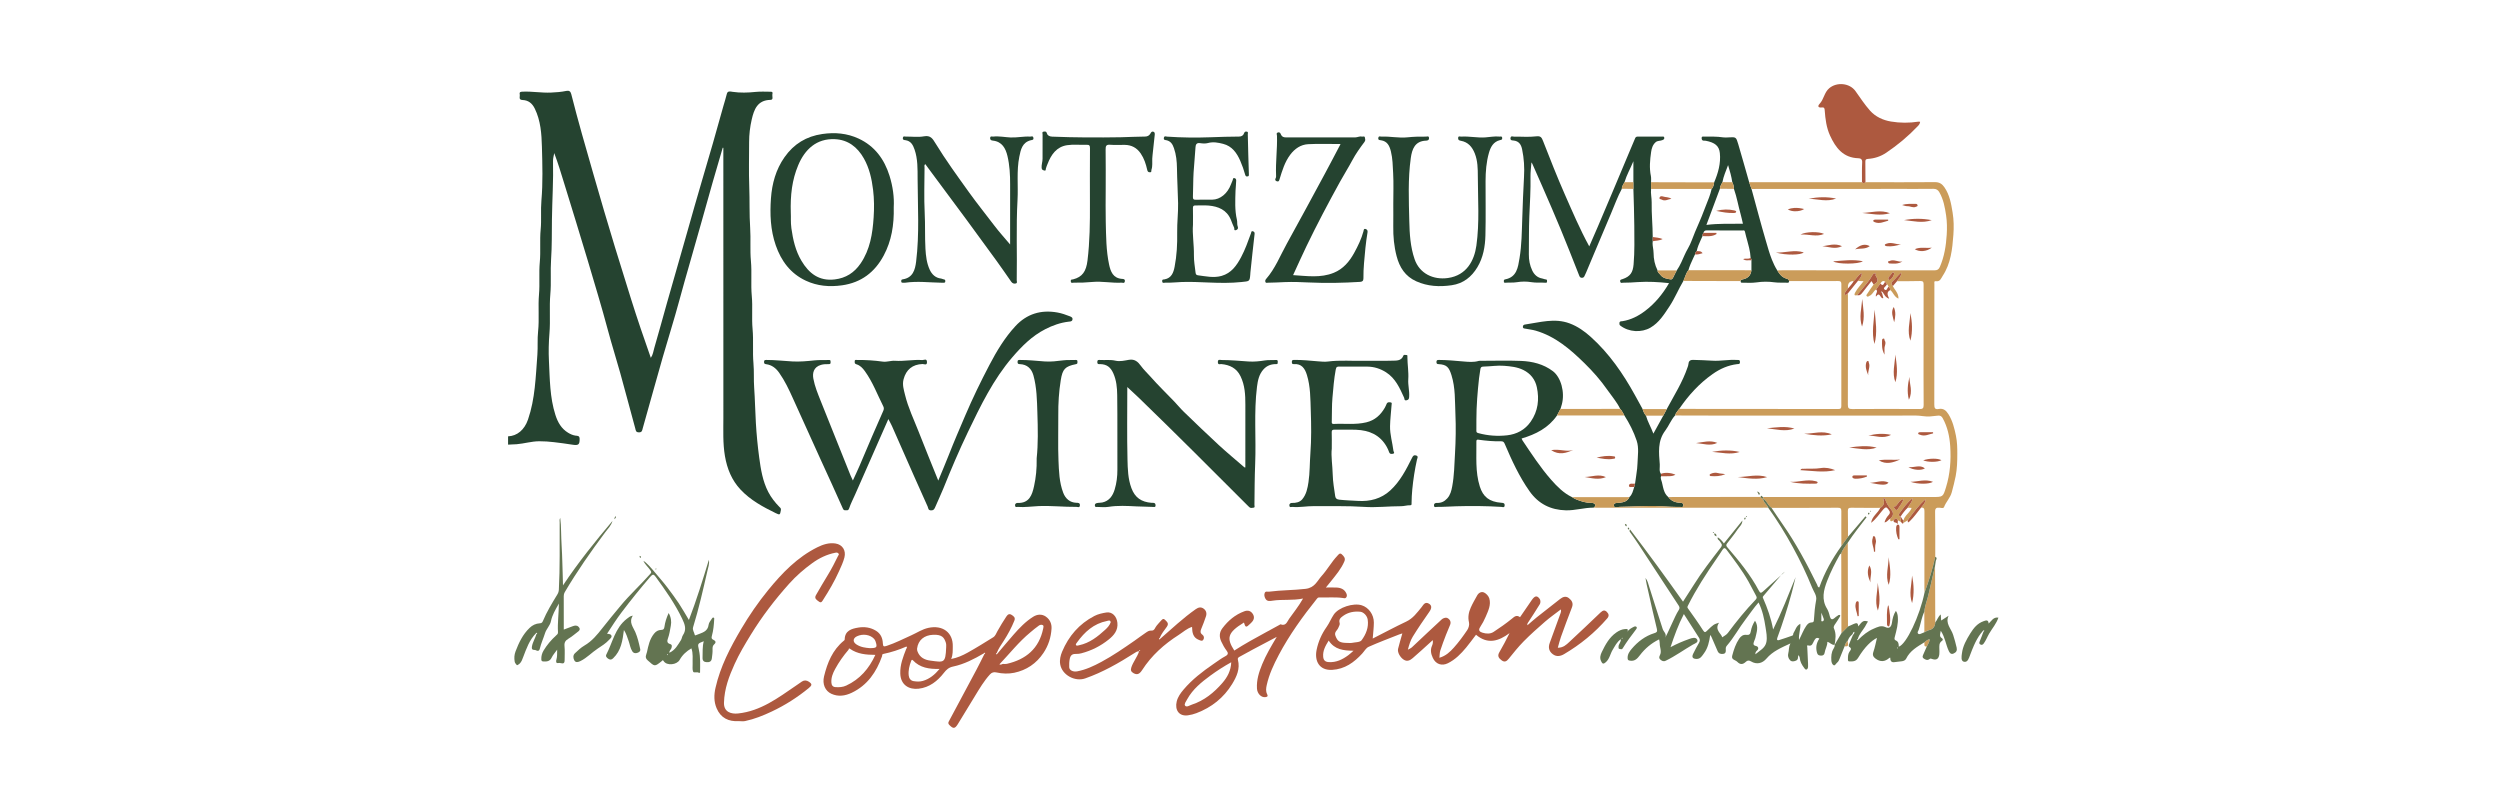 <?xml version="1.0" encoding="UTF-8"?>
<svg xmlns="http://www.w3.org/2000/svg" version="1.1" viewBox="0 0 635.345 205.808">
  <defs>
    <style>
      .cls-1 {
        fill: #637451;
      }

      .cls-2 {
        fill: #254330;
      }

      .cls-3 {
        fill: #cb9c5a;
      }

      .cls-4 {
        fill: #ad593f;
      }
    </style>
  </defs>
  <!-- Generator: Adobe Illustrator 28.6.0, SVG Export Plug-In . SVG Version: 1.2.0 Build 709)  -->
  <g>
    <g id="Layer_1">
      <g id="Layer_1-2" data-name="Layer_1">
        <g>
          <g>
            <path class="cls-2" d="M198.077,128.829c-1.119-1.137-2.096-2.382-2.83-3.796-1.427-2.745-1.898-5.763-2.305-8.77-.394-2.91-.671-5.842-.846-8.773-.178-2.99-.22-5.988-.434-8.979-.148-2.055.005-4.113-.18-6.18-.257-2.888.046-5.801-.223-8.709-.257-2.783.057-5.588-.202-8.395-.272-2.956.055-5.941-.221-8.92-.257-2.783-.004-5.588-.191-8.395-.232-3.488-.098-6.999-.232-10.501-.143-3.758-.028-7.525-.034-11.289-.003-1.943.229-3.871.662-5.751.589-2.553,1.455-4.926,4.767-4.988.788-.015.432-.824.467-1.289.021-.276.255-.779-.367-.78-1.301-.002-2.613-.088-3.9.047-1.951.204-3.879.265-5.825-.021-.52-.077-1.267-.325-1.464.518-.241,1.031-.583,2.029-.865,3.045-1.775,6.395-3.594,12.776-5.492,19.135-1.245,4.175-2.408,8.374-3.606,12.563-1.759,6.151-3.524,12.301-5.271,18.455-1.078,3.798-2.098,7.614-3.212,11.402-.234.799-.318,1.688-.873,2.486-1.779-5.023-3.451-9.95-5.014-14.914-1.38-4.381-2.741-8.768-4.084-13.161-1.89-6.183-3.706-12.387-5.49-18.601-1.944-6.773-3.914-13.539-5.639-20.372-.177-.703-.572-.933-1.247-.792-1.29.271-2.596.37-3.913.426-2.386.103-4.75-.335-7.135-.236-.522.022-.93.032-.792.705.109.53-.398,1.374.703,1.417,1.5.059,2.462.848,3.112,2.17,1.515,3.082,1.733,6.444,1.822,9.742.123,4.549.266,9.113-.13,13.67-.212,2.436.047,4.886-.189,7.341-.264,2.744.039,5.519-.22,8.287-.255,2.712.034,5.448-.202,8.183-.269,3.133.102,6.297-.234,9.448-.206,1.941-.033,3.901-.178,5.863-.207,2.801-.357,5.604-.672,8.399-.312,2.764-.805,5.48-1.713,8.112-.902,2.618-2.754,4.164-5.064,4.263v2.11c.726-.068,1.456-.047,2.187-.108,1.929-.159,3.793-.75,5.744-.753,1.26-.002,2.507.079,3.753.232,1.537.188,3.076.38,4.604.629,1.614.262,1.924.005,1.897-1.513-.015-.819-.636-.72-1.057-.782-.699-.104-1.306-.387-1.881-.736-1.711-1.039-2.618-2.661-3.211-4.509-1.434-4.47-1.419-9.121-1.648-13.727-.116-2.329-.066-4.675.13-7.024.274-3.31-.068-6.646.225-9.976.258-2.925-.014-5.87.19-8.816.232-3.347.172-6.72.215-10.079.064-4.979.399-9.953.276-14.935-.016-.664.2-1.335.308-2.002.963,2.537,1.716,5.042,2.482,7.543,2.019,6.605,4.089,13.194,6.053,19.815,1.741,5.872,3.524,11.732,5.107,17.652.976,3.649,2.125,7.251,3.135,10.89,1.303,4.691,2.537,9.401,3.824,14.097.118.429.091.957.891.98.846.024.852-.506.99-.994,1.702-6.027,3.369-12.064,5.092-18.085,1.367-4.776,2.886-9.511,4.178-14.308,1.762-6.542,3.722-13.026,5.526-19.554.971-3.51,1.958-7.015,2.958-10.517.846-2.963,1.722-5.918,2.585-8.875.053.007.105.016.158.024v1.094c0,22.475-.006,44.95.007,67.425.002,3.277-.161,6.557.399,9.822.55,3.215,1.723,6.12,3.964,8.512,2.509,2.679,5.69,4.399,8.941,5.987,1.089.532,1.093.438,1.31-.753.088-.484-.166-.614-.38-.83h-.003Z"/>
            <path class="cls-2" d="M454.664,71.437c.007-.207-.078-.339-.199-.429s-.275-.136-.406-.171c-.438-.115-.801-.308-1.116-.556-.21-.165-.397-.354-.57-.558-.259-.307-.486-.651-.705-1.005-.55-.872-.989-1.789-1.363-2.731-.624-1.569-1.067-3.207-1.544-4.825-1.285-4.358-2.43-8.758-3.633-13.14-.201-.572-.401-1.144-.602-1.716h0c-.462-1.615-.919-3.232-1.379-4.846s-.924-3.23-1.4-4.84c-.54-1.828-.575-1.813-2.456-1.705-.455.026-.921.062-1.368-.006-1.629-.249-3.267-.193-4.904-.198-.261,0-.585-.088-.57.377.012.358.104.623.502.666.173.018.356-.02.526.013,2.363.453,3.41,1.314,3.6,3.126.273,2.608-.433,5.073-1.448,7.456-.019.152-.042.304-.072.453-.089.446-.245.868-.569,1.223-.329,1.476-.908,2.865-1.468,4.26-.187.464-.371.931-.545,1.4-.659,1.785-1.463,3.518-2.203,5.273-.59,1.401-1.038,2.886-1.805,4.183-.667,1.13-1.136,2.355-1.691,3.535-.333.708-.697,1.4-1.153,2.045-.145.276-.28.557-.436.828-.311.542-.579,1.525-1.055,1.459-.94-.129-2.046-.299-2.671-1.174-.247-.347-.734-.585-.711-1.113-.705-1.387-1.01-2.891-1.015-4.414,0-.254-.025-.504-.057-.753-.098-.748-.275-1.484-.16-2.244v-1.072c-.005-2.935-.326-5.858-.267-8.799.023-1.134-.288-2.273-.152-3.425v-1.704h0c-.006-.264.007-.531.01-.796s-.007-.527-.059-.782c-.422-2.049-.232-4.098.061-6.122.125-.867.377-1.795,1.14-2.467.526-.463,1.185-.287,1.748-.551.29-.136.464-.17.453-.526-.014-.473-.349-.351-.597-.352-2.006-.008-4.013,0-6.018-.007-.332,0-.621.024-.771.384-.419,1.005-.849,2.006-1.272,3.01-1.449,3.446-2.893,6.894-4.346,10.339-1.296,3.073-2.595,6.144-3.903,9.211-.699,1.64-1.421,3.269-2.157,4.959-2.383-4.364-4.279-8.826-6.231-13.257-1.96-4.45-3.732-8.983-5.506-13.511-.364-.928-.6-1.339-1.78-1.192-1.837.229-3.723.045-5.588.076-.306.005-.806-.301-.911.338-.114.697.579.621.827.651,1.346.166,1.879,1.06,2.119,2.201.492,2.332.632,4.665.488,7.075-.209,3.478-.315,6.968-.441,10.453-.123,3.408-.137,6.823-.702,10.186-.385,2.294-.668,4.811-3.67,5.372-.393.074-.292.312-.31.535-.026.313.2.334.414.315.969-.087,1.931.026,2.92-.14,1.196-.201,2.48-.206,3.675-.003,1.198.203,2.372.051,3.553.143.216.016.438-.004.413-.316-.018-.224.091-.512-.315-.529-.307-.013-.578-.18-.892-.23-1.215-.194-2.052-.981-2.554-2.038-.607-1.277-.88-2.684-.86-4.085.047-3.22-.016-6.437.122-9.661.144-3.352.359-6.713.296-10.078-.022-1.178.148-2.36.238-3.654.128.198.19.272.227.357,1.67,3.803,3.37,7.592,4.996,11.414,1.531,3.599,3.059,7.2,4.483,10.845.792,2.027,1.62,4.042,2.4,6.075.119.309.236.643.706.648.449.004.601-.256.739-.596.102-.253.237-.492.343-.744.674-1.598,1.342-3.201,2.016-4.799,1.441-3.418,2.869-6.841,4.332-10.25.895-2.086,1.646-4.236,2.733-6.238-.007-.326.097-.606.235-.873s.31-.52.438-.791c.272-.925.651-1.807,1.056-2.684s.834-1.75,1.205-2.656v7.044h0c.04,1.557.095,3.114.14,4.671.046,1.557.082,3.114.088,4.671.012,3.269.107,6.539-.175,9.808-.179,2.077-.834,3.099-2.81,3.767-.319.108-.705.114-.59.63.109.495.501.278.76.282,1.255.016,2.504-.082,3.756-.162,2.608-.167,5.224-.02,7.892.271-1.592,2.739-3.564,5.157-6.084,7.059-1.692,1.277-3.573,2.259-5.731,2.606-.209.034-.763-.054-.801.466-.019.25,0,.479.229.658,2.178,1.689,5.394,1.841,7.666.52,2.19-1.274,3.472-3.368,4.826-5.405.682-1.026,1.249-2.114,1.804-3.208s1.097-2.194,1.729-3.245h0c.218-.453.375-.934.558-1.403s.393-.925.717-1.328c.306-1.055.751-2.05,1.217-3.037.155-.329.313-.657.468-.986.02-.166.063-.319.132-.46.07-.14.168-.265.298-.374.211-1.013.619-1.95,1.046-2.879.142-.31.286-.619.425-.931-.009-.077-.008-.151,0-.223.024-.215.117-.411.245-.596.122-.432.326-.648.859-.642,3.011.036,6.023.013,9.034.026.232,0,.549-.166.649.293.18.832.411,1.653.638,2.475.151.548.298,1.097.426,1.65.192.829.337,1.67.378,2.532.052.103.123.199.173.303.049.103.077.214.039.347l-.002,2.515c-.14,1.329-.937,2.055-2.192,2.314-.297.061-.545.076-.555.446h0c.009.028.013.064.018.096.016.099.026.203.094.259.03.025.072.04.132.039,1.259-.013,2.52.117,3.777-.072,1.53-.23,3.079-.232,4.596-.021,1.125.156,2.234.035,3.347.109.077.005.134-.005.178-.027.058-.029.088-.082.111-.141.028-.074.042-.159.059-.242h0l-.009-.003ZM433.662,57.158c.891-2.388,1.745-4.673,2.589-6.932.281-.754.561-1.504.842-2.254.004-.319.101-.602.23-.874.129-.272.287-.531.412-.804.253-1.451.867-2.782,1.438-4.339.232.768.446,1.498.629,2.215.182.717.333,1.421.437,2.138.267.537.432,1.099.422,1.705h0c.371,1.059.648,2.143.908,3.232s.503,2.181.808,3.258c.214.755.368,1.526.566,2.361-3.067.036-6.121-.106-9.28.296l-.002-.002Z"/>
            <path class="cls-2" d="M265.62,83.667c1.897-.97,3.876-1.679,6.012-1.925.3-.035.793-.006.911-.476.139-.553-.283-.74-.673-.89-1.015-.392-2.027-.758-3.119-.955-4.206-.759-7.807.344-10.697,3.464-2.717,2.933-4.764,6.354-6.61,9.876-2.203,4.202-4.277,8.471-6.14,12.839-1.442,3.38-2.906,6.75-4.24,10.176-.817,2.099-1.713,4.168-2.618,6.36-1.694-4.212-3.366-8.269-4.957-12.356-1.22-3.135-2.71-6.179-3.496-9.466-.305-1.274-.729-2.54-.359-3.938.643-2.431,2.248-3.768,4.813-3.864.387-.015,1.181.472,1.134-.534-.046-.964-.799-.442-1.196-.472-2.309-.172-4.606.35-6.919.183-1.052-.076-2.065.359-3.119.213-2.139-.297-4.29-.442-6.45-.414-.264.004-.689-.186-.682.365.004.336-.059.588.459.737.902.26,1.541.927,2.113,1.718,2.005,2.77,3.181,5.96,4.701,8.976.184.365.162.722-.004,1.098-.95,2.149-1.897,4.297-2.826,6.455-1.076,2.5-2.119,5.013-3.198,7.512-.536,1.243-1.12,2.466-1.713,3.764-.227-.49-.424-.869-.582-1.263-2.535-6.312-5.082-12.62-7.587-18.943-.738-1.863-1.519-3.728-1.877-5.71-.234-1.296-.007-2.906,1.953-3.472.658-.19,1.297-.192,1.952-.185.364.004.515-.119.482-.486-.025-.269.069-.599-.385-.573-1.222.069-2.44-.034-3.67.098-1.867.2-3.762.377-5.629.276-2.221-.12-4.434-.383-6.664-.38-.38,0-.577.072-.564.515.011.387.103.509.523.563,1.444.186,2.484.996,3.322,2.181,1.432,2.025,2.476,4.241,3.486,6.488,2.332,5.19,4.687,10.369,7.043,15.548,1.891,4.158,3.821,8.298,5.66,12.478.213.485.438.425.753.427.349,0,.645.105.834-.468.403-1.223,1.015-2.378,1.537-3.562,2.8-6.356,5.599-12.712,8.433-19.144.325.624.656,1.185.918,1.776,1.876,4.233,3.732,8.476,5.606,12.71,1.144,2.585,2.318,5.158,3.462,7.743.182.411.1.933.813.972.741.04.926-.386,1.155-.932.66-1.569,1.411-3.101,2.045-4.68,1.942-4.834,3.982-9.632,6.236-14.322,3.199-6.658,6.42-13.331,11.299-19.007,2.407-2.801,4.988-5.388,8.323-7.093v-.002Z"/>
            <path class="cls-2" d="M404.358,127.802c-1.34.004-2.573-.4-3.788-.884-.188-.075-.368-.172-.545-.274-.177-.102-.352-.211-.531-.308-1.069-.518-2.015-1.192-2.883-1.954s-1.661-1.611-2.423-2.48c-2.716-3.092-4.962-6.544-7.253-9.956-.113-.169-.172-.373-.232-.509,3.589-1.06,6.796-2.668,8.989-5.849.295-.555.589-1.109.884-1.663.117-.387.243-.77.348-1.16.825-3.062-.219-6.888-2.287-8.445-2.394-1.801-5.184-2.482-8.083-2.598-3.338-.134-6.687-.032-10.031-.03-.245,0-.505-.036-.734.031-1.276.38-2.592.246-3.862.139-2.08-.176-4.153-.381-6.243-.389-.419,0-.642.056-.629.562.012.452.209.485.578.507,2.069.121,2.611.807,3.243,2.81,1.015,3.222.855,6.577,1.001,9.875.149,3.35.085,6.716-.107,10.082-.158,2.773-.195,5.549-.705,8.284-.203,1.093-.463,2.186-1.274,3.078-.735.81-1.565,1.182-2.652,1.138-.328-.013-.761.135-.705.686.055.547.463.328.717.329,1.641.012,3.28-.113,4.917-.162,3.818-.116,7.644-.08,11.462.157.292.018.832.298.859-.387.023-.604-.373-.624-.838-.66-3.074-.233-4.648-1.511-5.478-4.144-1.182-3.748-.817-7.641-.867-11.491-.005-.445.276-.429.558-.389,1.894.268,3.796.443,5.71.399.51-.012.733.186.914.61,1.798,4.21,3.695,8.373,6.356,12.127,2.242,3.162,5.333,4.715,9.215,4.809,1.19.029,2.355-.148,3.519-.328.544-.084,1.087-.168,1.632-.234.068-.008.135-.016.203-.023.556-.061,1.113-.101,1.675-.096h0c.159-.152.401-.273.443-.484.015-.07.006-.151-.035-.246-.191-.446-.668-.484-1.039-.483h0ZM375.754,110.085c-.442-.12-.563-.219-.552-.64.024-.948.007-1.897.007-2.845,0-3.513.293-7.009.675-10.494.076-.692.232-1.432.313-2.124.097-.828.432-.812,1.044-.828,1.672-.043,3.338-.328,5.014-.19,1.669.138,3.329.292,4.878,1.06,1.862.922,3.024,2.443,3.436,4.376.656,3.08.323,6.058-1.551,8.752-1.478,2.125-3.602,3.212-6.033,3.481-2.405.265-4.849.098-7.232-.549h0Z"/>
            <path class="cls-2" d="M324.296,91.481c-.937.083-1.87-.036-2.821.116-1.367.217-2.779.366-4.154.272-2.291-.156-4.577-.37-6.875-.375-.37,0-.963-.299-.942.546.02.772.555.456.898.488,2.16.201,3.881,1.055,4.869,3.101,1.098,2.274,1.227,4.7,1.221,7.159-.013,5.335-.004,10.669-.004,16.01-.119-.013-.199.005-.236-.028-2.176-1.881-4.397-3.715-6.512-5.664-3.009-2.773-5.951-5.618-8.896-8.46-.851-.821-1.597-1.75-2.416-2.605-2.013-2.098-4.109-4.122-6.029-6.303-.82-.932-1.748-1.77-2.483-2.795-.694-.97-1.534-1.753-3.001-1.504-1.115.189-2.294.495-3.423.226-1.294-.307-2.579-.105-3.865-.18-.368-.022-.763-.12-.759.529.005.658.413.508.773.519,1.667.052,2.598.795,3.285,2.322.799,1.776.973,3.667.998,5.533.086,6.329.013,12.659.046,18.989.009,1.71-.199,3.389-.684,5-.474,1.577-1.358,2.941-3.163,3.323-.439.093-.91.044-1.345.148-.269.064-.576.186-.536.629.041.467.349.352.599.355.95.01,1.921.128,2.847-.022,2.378-.385,4.769-.24,7.133-.12,1.428.072,2.858.061,4.284.141.261.015.586.087.569-.378-.013-.359-.109-.623-.507-.663-.174-.017-.352.005-.527-.009-2.565-.202-4.205-1.309-5.107-3.743-.869-2.344-.935-4.815-.994-7.23-.148-6.074-.049-12.153-.049-18.452,1.066,1.016,2.008,1.846,2.902,2.71,4.747,4.588,9.443,9.229,14.131,13.876,4.497,4.459,8.963,8.948,13.443,13.424.173.173.35.344.527.514.329.318.744.189,1.098.134.401-.062.206-.463.209-.703.038-3.502.046-7.001.189-10.503.265-6.503-.358-13.03.463-19.522.202-1.597.514-3.167,1.665-4.435.895-.986,1.998-1.348,3.282-1.322.387.008.308-.288.326-.522.023-.313-.016-.565-.43-.527h0Z"/>
            <path class="cls-2" d="M441.41,91.481c-2.102-.154-4.191.334-6.281.182-1.604-.117-3.204-.142-4.807-.201-.879-.032-1.194.374-1.244,1.142-.016.246-.106.456-.183.686-1.284,3.801-3.422,7.175-5.307,10.675-.294.555-.588,1.109-.882,1.664-.407.738-.813,1.475-1.23,2.232s-.843,1.531-1.29,2.342c-.606-1.631-1.447-3.008-1.885-4.563-.409-.495-.677-1.062-.853-1.676-.653-1.189-1.305-2.379-1.96-3.566-3.014-5.461-6.523-10.555-11.188-14.757-1.602-1.443-3.354-2.694-5.418-3.461-3.822-1.418-7.564-.242-11.325.295-.201.028-.51.12-.534.523-.031.508.329.466.595.522.869.181,1.767.255,2.617.5,5.028,1.45,8.859,4.772,12.468,8.309,2.112,2.069,4.092,4.314,5.798,6.764,1.109,1.591,2.4,3.058,3.253,4.82.119.12.224.25.321.384.289.404.497.86.742,1.293.646,1.005,1.237,2.039,1.762,3.105s.982,2.161,1.359,3.286c.628,1.876.267,3.886.21,5.827-.013.427-.044.854-.088,1.28-.13,1.278-.37,2.554-.534,3.832-.07.287-.14.574-.211.861-.304.903-.456,1.879-1.231,2.556-.115.269-.262.484-.434.659-.014.014-.029.024-.043.036-.162.155-.342.279-.539.375-.427.207-.921.297-1.421.362-.594.078-1.512-.073-1.504.636.008.833.939.414,1.428.408,3.499-.048,6.999-.352,10.496-.16,1.64.09,3.274.2,4.916.177.337-.005.848.188.815-.474-.026-.532-.404-.559-.821-.578-.298-.015-.588-.048-.865-.108s-.544-.143-.796-.256c-.368-.166-.704-.397-1.003-.704-.008-.008-.017-.015-.026-.023-.101-.107-.199-.223-.291-.349-.146-.12-.274-.246-.39-.379-.004-.004-.008-.007-.012-.011-.237-.274-.416-.574-.557-.89-.354-.791-.475-1.683-.688-2.525-.058-.233-.163-.474-.228-.723s-.089-.505.011-.772c-.011-.203-.022-.405-.033-.608-.524-.744-.228-1.623-.287-2.409-.224-2.946-.61-5.936,1.39-8.587.912-1.209,1.444-2.696,2.485-3.844.045-.167.11-.322.189-.468.235-.439.589-.802.875-1.209,2.339-3.427,5.082-6.459,8.5-8.862,1.879-1.322,3.905-2.223,6.189-2.509.373-.047.755.089.75-.548-.005-.663-.427-.487-.778-.513v-.002Z"/>
            <path class="cls-2" d="M359.89,115.754c-.524-.165-.756.035-1.009.54-1.509,3.012-3.028,6.028-5.569,8.356-2.325,2.129-5.174,2.838-8.192,2.651-1.582-.098-3.181-.136-4.769-.316-.738-.084-.958-.405-1.033-.943-.246-1.775-.578-3.553-.618-5.336-.053-2.377-.467-4.742-.245-6.708,0-1.649.031-2.88-.014-4.109-.021-.575.179-.703.718-.693,1.829.031,3.662-.046,5.49.024,3.325.126,6.096,1.312,7.79,4.367.23.414.425.854.582,1.301.198.562.665.515,1.038.409.485-.138.099-.471.065-.744-.256-2.081-.895-4.119-.859-6.225.03-1.798.268-3.592.388-5.39.015-.227.196-.618-.242-.677-.37-.05-.786-.118-.999.342-.158.341-.291.697-.479,1.021-1.076,1.853-2.523,3.182-4.701,3.708-2.735.66-5.494.266-8.239.406-.642.033-.547-.377-.534-.751.067-1.953-.014-3.902.165-5.864.219-2.407.384-4.805.836-7.189.143-.757.398-.779.969-.775,2.358.017,4.716-.008,7.074.013,1.718.015,3.31.528,4.747,1.444,2.393,1.525,3.474,4.006,4.589,6.454.127.279-.023.798.631.657.571-.123.618-.422.652-.932.1-1.476-.325-2.918-.227-4.384.127-1.892-.211-3.764-.222-5.649,0-.213.116-.557-.287-.536-.25.014-.603-.189-.742.172-.536,1.39-1.802,1.229-2.876,1.267-2.285.081-4.576-.018-6.861.036-3.151.074-6.308-.23-9.458.181-.823.107-1.68.01-2.516-.057-2.047-.164-4.089-.394-6.149-.352-.372.007-.473.146-.475.497-.003.376.056.601.509.567,1.982-.149,2.803,1.106,3.312,2.747.923,2.979.882,6.084.988,9.132.124,3.597.172,7.207-.101,10.82-.183,2.421-.121,4.867-.481,7.282-.232,1.557-.542,3.13-1.579,4.366-.638.761-1.615.962-2.632.932-.264-.008-.682.134-.646.638.044.629.502.348.783.373,1.821.167,3.625-.219,5.441-.201,4.242.043,8.486-.097,12.728.193,3.15.214,6.302-.178,9.453-.174.777,0,1.506-.265,2.274-.233.46.02.37-.318.373-.581.015-1.148.071-2.287.182-3.436.248-2.569.64-5.106,1.201-7.623.075-.335.432-.811-.224-1.018h0Z"/>
            <path class="cls-2" d="M197.141,62.325c1.389,4.003,3.753,7.189,7.654,9.01,2.913,1.359,5.992,1.626,9.195,1.175,4.883-.688,8.32-3.327,10.587-7.562,1.994-3.723,2.664-7.771,2.557-12.296.145-2.491-.222-5.253-1.061-7.947-1.322-4.241-3.778-7.596-7.884-9.496-2.915-1.348-6.003-1.619-9.199-1.156-4.071.589-7.237,2.523-9.6,5.875-2.222,3.151-3.195,6.748-3.462,10.479-.286,4.008-.133,8.036,1.213,11.918h0ZM202.853,41.991c1.691-4.034,4.674-6.824,9.295-6.625,3.37.144,5.76,2.014,7.386,4.884,1.403,2.478,2.006,5.187,2.352,7.999.288,2.346.292,4.697.138,7.02-.274,4.102-.894,8.149-3.314,11.69-1.613,2.36-3.755,3.72-6.588,4.055-3.981.471-6.543-1.537-8.447-4.745-1.513-2.55-2.146-5.352-2.553-8.257-.211-1.506-.083-2.997-.146-3.838-.157-4.622.333-8.496,1.878-12.181h0Z"/>
            <path class="cls-2" d="M229.418,71.85c.211-.005.426.026.633-.004,3.066-.444,6.131-.047,9.197.004.141.003.282.005.422,0,.265-.011.566.078.572-.384.005-.388-.178-.442-.495-.492-.19-.029-.362-.161-.584-.185-1.421-.149-2.341-1.067-2.886-2.247-.766-1.66-.982-3.5-1.085-5.301-.173-3.037-.033-6.083-.192-9.131-.199-3.823-.052-7.664-.039-11.497,0-.281-.15-.611.179-.916.585.793,1.15,1.563,1.72,2.329,2.902,3.91,5.816,7.813,8.706,11.733,2.603,3.531,5.19,7.073,7.763,10.624,1.244,1.717,2.443,3.467,3.657,5.205.297.426.708.585,1.184.45.442-.125.213-.536.218-.805.125-6.805-.178-13.612.202-20.419.203-3.654-.275-7.342.453-10.972.363-1.811.736-3.663,2.953-4.209.288-.071.732-.036.631-.596-.108-.597-.55-.302-.831-.319-1.678-.102-3.334.297-5.02.215-1.463-.07-2.914-.384-4.385-.222-.286.032-.742-.235-.759.402-.014.512.398.589.675.619,2.374.252,3.269,1.994,3.728,3.928.559,2.357.685,4.793.677,7.224-.01,3.2-.003,6.4-.003,9.6v5.648c-1.448-1.721-2.771-3.165-3.949-4.719-2.155-2.844-4.401-5.617-6.483-8.521-2.951-4.114-5.932-8.205-8.574-12.528-.673-1.101-1.221-2.033-2.88-1.721-1.495.281-3.087.047-4.634.07-.254.004-.644-.215-.734.314-.094.553.333.556.628.597,1.408.196,1.935,1.212,2.34,2.384.83,2.401.763,4.94.774,7.387.031,7.034.486,14.088-.379,21.102-.257,2.087-.831,4.114-3.42,4.498-.364.054-.351.237-.36.494-.01.28.131.365.38.359h0Z"/>
            <path class="cls-2" d="M332.814,71.791c4.27.206,8.557.106,12.831-.155.54-.033.861-.232.855-.894-.013-1.286.042-2.569.15-3.859.217-2.617.45-5.225.888-7.813.072-.428-.047-.751-.488-.877-.504-.144-.483.379-.534.569-.532,1.96-1.412,3.774-2.381,5.532-1.199,2.176-2.764,4.045-5.158,5.026-3.342,1.369-6.779.821-10.354.599,1.181-2.557,2.26-4.982,3.412-7.373,2.658-5.512,5.522-10.918,8.471-16.279,1.02-1.853,2.158-3.642,3.152-5.508.889-1.669,1.98-3.196,3.11-4.693.327-.432.155-.781.1-1.13-.069-.438-.517-.16-.792-.225-.569-.137-1.087.203-1.64.204-5.878.005-11.757.004-17.634.002-.546,0-1.007-.129-1.255-.709-.122-.286-.241-.672-.73-.557-.57.135-.295.579-.286.856.105,3.366-.378,6.717-.232,10.082.01.236.023.47-.116.709-.218.379-.063.685.354.79.42.105.51-.092.643-.526.669-2.177,1.314-4.377,2.715-6.242,1.152-1.534,2.668-2.581,4.574-2.68,2.667-.138,5.346-.035,8.219-.035-1.379,2.614-2.648,5.065-3.959,7.491-3.215,5.948-6.416,11.905-9.693,17.818-1.686,3.042-2.953,6.336-5.285,8.999-.223.254-.247.518-.153.772.109.294.422.161.642.161,1.43-.004,2.858-.102,4.284-.157,2.087-.08,4.189,0,6.289.102h0Z"/>
            <path class="cls-2" d="M296.132,71.84c1.396.054,2.786-.121,4.176-.17,2.305-.08,4.613.036,6.922.13,2.755.114,5.525.169,8.294-.128,2.061-.221,2.076-.085,2.23-2.067.005-.07,0-.141.006-.211.35-3.294.685-6.589,1.072-9.878.048-.412-.045-.603-.375-.72-.486-.172-.441.227-.543.509-.744,2.047-1.469,4.107-2.494,6.034-1.131,2.126-2.48,4.073-4.971,4.778-2.026.574-4.045.091-6.06-.162-.464-.058-.525-.426-.561-.739-.168-1.442-.43-2.889-.409-4.331.04-2.734-.441-5.448-.24-7.763,0-1.684.029-2.951-.013-4.216-.019-.57.178-.713.715-.695,1.089.036,2.189-.07,3.271.027,2.477.224,4.596,1.087,5.647,3.584.29.689.511,1.411.853,2.071.1.193-.149.762.447.597.456-.126.623-.488.468-.871-.234-.578-.081-1.182-.214-1.743-.578-2.445-.431-4.929-.36-7.394.025-.853.161-1.723.171-2.59.004-.316-.106-.548-.43-.621-.445-.1-.362.27-.462.507-.145.346-.29.687-.422,1.04-.883,2.382-2.767,3.909-4.785,3.926-1.372.012-2.747-.043-4.117.021-.708.033-.806-.246-.78-.847.088-2.023.041-4.045.167-6.074.133-2.15.363-4.29.489-6.439.038-.651.264-1.163,1.143-1.031.653.099,1.373.155,1.995-.017,1.338-.371,2.607-.122,3.874.2,2.282.58,3.487,2.317,4.365,4.314.505,1.148.915,2.345,1.252,3.553.133.477.37.445.663.393.236-.042.285-.169.272-.502-.131-3.393-.186-6.788-.277-10.183-.006-.234.192-.594-.248-.682-.354-.071-.578.055-.703.421-.202.599-.669.836-1.28.838-2.379.009-4.755.084-7.134.172-3.711.137-7.431.099-11.144-.157-.267-.018-.719-.273-.822.325-.098.569.365.528.64.588,1.119.242,1.576,1.016,1.927,2.023.577,1.651.741,3.385.763,5.069.038,2.976.231,5.945.288,8.918.047,2.489-.276,4.96-.231,7.443.053,2.924-.096,5.836-.653,8.708-.284,1.463-.778,2.872-2.545,3.2-.302.056-.638-.052-.613.462.031.632.492.373.773.383h0Z"/>
            <path class="cls-2" d="M350.931,35.64c1.642.246,2.185,1.393,2.544,2.817.46,1.828.475,3.699.577,5.547.142,2.594.036,5.201.036,7.803,0,1.899.023,3.797-.005,5.696-.038,2.571.197,5.106.849,7.598.745,2.848,2.188,5.127,4.995,6.387,2.909,1.306,5.923,1.447,9.014.996,2.943-.429,5.031-2.099,6.518-4.574,1.489-2.478,1.969-5.268,2.042-8.079.119-4.603.021-9.21.037-13.817.008-2.421.191-4.834.858-7.17.422-1.48,1.113-2.812,2.803-3.236.289-.073.617-.051.57-.538-.053-.549-.437-.329-.7-.358-1.225-.131-2.431.131-3.646.21-2.034.131-4.045-.335-6.075-.204-.279.018-.759-.264-.783.365-.019.497.243.61.702.695,1.831.337,2.871,1.539,3.537,3.222.745,1.882.765,3.886.769,5.802.014,5.873.455,11.765-.367,17.62-.53,3.778-2.472,7.553-7.225,8.229-3.717.528-7.223-1.119-8.478-4.787-1.085-3.174-1.272-6.431-1.346-9.67-.122-5.343-.364-10.71.38-16.036.31-2.219,1.017-4.316,3.886-4.415.345-.012.766-.112.748-.652-.022-.632-.499-.368-.776-.372-1.57-.024-3.136.013-4.704.18-2.201.234-4.396-.283-6.6-.181-.278.013-.721-.267-.812.342-.087.579.398.54.654.578h-.002Z"/>
            <path class="cls-2" d="M285.047,71.839c.281-.016.719.265.817-.336.107-.652-.512-.609-.736-.628-2.266-.182-2.884-1.86-3.264-3.637-.765-3.58-.758-7.236-.85-10.874-.07-2.776-.014-5.555-.014-8.334,0-3.341.031-6.682-.02-10.021-.014-.904.14-1.306,1.164-1.218,1.223.104,2.462.009,3.693.028,1.728.026,3.067.73,4.065,2.191.869,1.273,1.317,2.682,1.646,4.146.094.418.232.615.665.629.549.017.324-.393.414-.651.319-.919.161-1.864.204-2.798.014-.311.043-.623.076-.933.183-1.714.371-3.429.555-5.144.035-.328.008-.678-.348-.791-.415-.131-.577.174-.77.508-.269.463-.729.729-1.297.73-2.063.003-4.125.142-6.182.175-5.825.095-11.654.084-17.479-.154-.663-.027-1.172-.294-1.311-.805-.157-.579-.478-.515-.834-.468-.495.064-.278.491-.281.751-.02,2.039-.021,4.079-.006,6.118.005.802-.311,1.561-.235,2.379.045.489.381.551.676.632.442.121.348-.258.413-.52.099-.392.268-.768.415-1.148.914-2.365,2.28-4.361,4.97-4.767,1.618-.245,3.299-.036,4.95-.1.701-.027.868.19.864.871-.03,4.677-.03,9.354-.012,14.031.019,4.85-.029,9.692-.62,14.519-.338,2.764-1.307,4.169-3.633,4.772-.292.076-.639-.051-.615.463.029.631.492.38.772.384,1.571.026,3.136-.031,4.705-.18,2.483-.234,4.96.314,7.446.18l-.002-.002Z"/>
            <path class="cls-2" d="M273.534,127.776c-1.592-.056-2.746-1.015-3.326-2.537-1.013-2.66-1.092-5.463-1.208-8.228-.159-3.825-.012-7.661-.049-11.492-.029-2.993.151-5.961.631-8.92.453-2.785,1.06-3.492,3.865-4.054.345-.069.382-.222.37-.49-.012-.269.074-.601-.38-.575-1.08.063-2.158-.04-3.246.098-1.548.196-3.129.39-4.675.281-2.078-.146-4.15-.387-6.239-.38-.353,0-.685-.064-.684.502,0,.504.218.545.631.563,1.792.081,2.924,1.116,3.41,2.868.858,3.098.895,6.291,1.001,9.448.135,4.021.21,8.056-.177,11.59.054,2.712-.194,4.921-.662,7.078-.484,2.23-1.199,4.414-4.207,4.286-.256-.011-.672.159-.621.664.056.547.444.328.705.349,1.75.139,3.485-.133,5.228-.209,3.226-.14,6.439.234,9.661.202.303-.003.832.297.881-.363.052-.683-.424-.666-.912-.683l.004.002Z"/>
          </g>
          <g>
            <path class="cls-3" d="M497.094,110.803c-.401-1.936-.849-3.837-1.928-5.55-.6-.953-1.294-1.54-2.463-1.316-.995.191-1.128-.295-1.125-1.165.03-8.333.018-16.666.018-24.999,0-1.863-.006-3.727.007-5.59.002-.278-.136-.797.338-.72,1.129.186,1.355-.724,1.768-1.353,2.082-3.162,2.452-6.798,2.72-10.428.139-1.879.112-3.783-.195-5.655-.37-2.254-.747-4.511-2.1-6.453-.595-.854-1.276-1.299-2.42-1.288-5.876.058-11.752.016-17.629.01-.296.326-.59.325-.886,0-9.559.004-19.117.007-28.676.011h0c.201.572.401,1.144.602,1.716,12.459-.006,24.918-.014,37.377-.02,2.956-.002,5.913.023,8.869-.016.744-.01,1.164.304,1.504.897,1.039,1.812,1.395,3.805,1.702,5.839.248,1.645.26,3.291.159,4.922-.175,2.801-.609,5.57-1.745,8.184-.289.665-.681.878-1.415.876-12.882-.026-25.763-.019-38.645-.017-.422,0-.844.02-1.265.031h0c.219.354.446.698.705,1.005.173.205.36.393.57.558.314.247.678.442,1.116.556.131.035.286.081.406.171.12.089.205.222.199.429h0c4.118-.003,8.236.003,12.353-.018.612-.003.943.053.942.827-.026,10.303-.022,20.608-.007,30.911,0,.581-.15.789-.764.788-13.479-.023-26.959-.026-40.439-.033-.285.407-.64.77-.875,1.209-.078.146-.143.301-.189.468,4.152.011,8.304.028,12.456.031,9.291.005,18.581.002,27.871.002,6.942,0,13.885.022,20.827-.02,1.233-.007,2.43.332,3.658.229.692-.058,1.382-.135,2.073-.21.561-.06.891.191,1.161.685,1.205,2.207,1.723,4.575,1.892,7.066.241,3.561-.019,7.06-1.073,10.477-.76,2.463-.784,2.456-3.373,2.456h-11.085c-10.603.002-21.205.005-31.808.008-.07,0-.14.016-.21.026.004.13.007.26.011.39.476.276.778.709,1.073,1.149.297.442.587.89,1.042,1.189,2.811-.003,5.623-.003,8.434-.005,2.811-.003,5.623-.009,8.434-.026.69-.004.89.193.885.883-.025,2.949.007,5.898.018,8.846.557-.778,1.115-1.556,1.672-2.336h0c-.003-1.086,0-2.171,0-3.256-.002-1.086-.007-2.171-.03-3.255-.015-.687.191-.894.881-.882,1.226.02,2.452.026,3.68.026s2.453-.005,3.68-.004c.245-.145.439-.307.585-.484.439-.53.448-1.194.12-1.941.363-.078.48.1.545.302.301.942.836,1.783,1.447,2.51.788.937.648,1.634-.17,2.37-.04.356.002.541.096.619.156.13.455-.037.757-.211.092-.128.184-.24.276-.325.276-.253.547-.254.813.338l.805.424c-.061-.437-.123-.873-.184-1.31l.022.007c-.277-.187-.546-.489-.338-.766,1.004-1.337,1.908-2.773,3.448-4.002-.165,1.172-.907,1.691-1.248,2.426.314.023.629.046.984.071-.157.463-.443.837-.755,1.191-.208.235-.426.463-.625.702-.298.358-.552.743-.656,1.223-.005.027-.014.055-.026.082-.081.193-.285.39.042.572.341-.207.682-.414,1.024-.621.685-.957,1.373-1.91,2.114-2.819.741-.909,1.536-1.773,2.434-2.549-.03.933-.67,1.496-1.153,2.148.795-.091.866.352.864,1.013-.022,6.431-.014,12.862-.012,19.293,0,.422.021.842.032,1.264,1.123-2.965,2.045-5.991,2.729-9.087-.003-1.899.002-3.797,0-5.696s-.011-3.797-.041-5.695c-.015-.917.281-1.16,1.13-1.076.38.037.984.248,1.15-.182.511-1.327,1.585-2.34,1.955-3.743.362-1.369.731-2.733.999-4.126.358-1.856.409-3.753.41-5.608,0-1.498-.023-3.056-.335-4.565h.003ZM480.023,70.43c.359-.41.676-.856,1.012-1.286.126.11.252.222.378.332-.147.557-.402,1.058-.839,1.463-.149.138-.321.338-.522.13-.169-.174-.246-.39-.028-.639ZM487.808,103.949c-5.7-.032-11.399-.037-17.098.004-.881.006-1.104-.227-1.1-1.103.033-9.245.02-18.49.018-27.735,0-.175-.021-.35-.032-.526-.245.086-.408.526-.693.303-.273-.213-.014-.524.118-.747.087-.148.189-.286.295-.422.106-.136.217-.27.321-.407h0c-.002-.138-.005-.276-.005-.413-.003-.987.485-1.476,1.465-1.467.747-.584,1.093-1.577,2.085-2.033-.012.886-.563,1.416-1.021,1.993.444.021.888.041,1.445.068-.732.994-1.576,1.802-2.112,2.828-.192.368-.323.701-.017.766.102.022.253.014.466-.032.336-.422.683-.837,1.033-1.25,1.048-1.238,2.11-2.465,2.914-3.888.166-.295.417-.437.673-.406.45.055-.04.373.094.547.064.082.123.171.172.262.548,1.015.401,1.451-.677,2.02-.548.786-1.113,1.562-1.629,2.369-.09.142-.37.376-.067.625.28.23.415-.046.628-.121.614-.22.869-.802,1.257-1.244.13-.148.273-.28.45-.378.107-.149.213-.297.319-.445.255-.355.51-.711.765-1.066.114-.171.228-.34.359-.461.219-.201.484-.265.877.033.146.206.293.411.439.618.261.138.275.43.407.648.285.203.406.493.436.829.763.587.955,1.692,2.066,2.176.054-.861-.323-1.495-.732-2.097-.245-.36-.501-.71-.682-1.089-.096-.119-.177-.227-.236-.332-.177-.316-.149-.599.319-1.013.683-.605,1.21-1.406,2.049-2.095.053,1.032-.728,1.504-1.067,2.187,1.97-.008,3.941.018,5.908-.042.753-.023.846.292.843.925-.02,5.202-.011,10.405-.011,15.608,0,4.992-.023,9.983.022,14.975.007.861-.264,1.034-1.066,1.03h0ZM482.385,129.246c-.113.192-.301.474-.574.325-.197-.107-.353-.346-.453-.561-.215-.463.28-.232.417-.364.614-.598.906-1.531,1.98-1.834-.265,1.007-.917,1.665-1.369,2.433h0Z"/>
            <path class="cls-3" d="M448.082,126.729c-.347.047-.509-.184-.658-.438-7.387.004-14.775.007-22.162.014-.422,0-.843.02-1.265.031h0c.092.126.19.242.291.349.008.008.017.015.026.023.299.307.635.538,1.003.704.252.114.517.198.796.256.277.059.567.093.865.108.416.02.795.047.821.578.033.662-.478.47-.815.474-1.641.023-3.276-.087-4.916-.177-3.498-.193-6.997.111-10.496.16-.489.006-1.42.425-1.428-.408-.007-.708.911-.557,1.504-.636.5-.066.994-.155,1.421-.362.197-.096.377-.22.539-.375.014-.013.03-.023.043-.036.172-.174.319-.39.434-.659h-14.591c.179.099.354.206.531.308s.357.199.545.274c1.215.484,2.448.888,3.788.884.371,0,.848.036,1.039.483.041.095.048.176.035.246-.011.053-.034.1-.065.143-.094.13-.26.226-.379.34h0c.421.011.842.031,1.263.031,13.456.002,26.911.002,40.367,0,.912,0,1.826-.021,2.738-.033h0c-.194-.517-.643-.892-.953-1.345-.184-.27-.318-.567-.321-.938h-.002Z"/>
            <path class="cls-3" d="M428.356,69.995c-.183.469-.34.95-.558,1.403h0c1.623.005,3.245.009,4.868.014,3.228.009,6.456.017,9.683.026h0c.009-.37.257-.385.555-.446,1.255-.259,2.051-.984,2.192-2.314-5.341-.004-10.681-.007-16.022-.012-.324.403-.534.859-.717,1.328Z"/>
            <path class="cls-3" d="M491.774,143.82c-.551,2.39-1.112,4.778-1.65,7.171-.251,1.116-.652,2.196-.897,3.314-.081.372-.145.749-.18,1.133,0,1.747.002,3.495.003,5.242h0s.007-.004.01-.005c.281-.132.552-.306.837-.42.096-.038.193-.071.293-.092.548-.12.942-.352,1.207-.688s.399-.775.428-1.306h0c-.017-4.783-.035-9.566-.051-14.349h0Z"/>
            <path class="cls-3" d="M412.816,105.589c-.245-.432-.453-.889-.742-1.293-.097-.135-.202-.264-.321-.384-5.059.005-10.118.009-15.178.014h0c-.295.555-.589,1.109-.884,1.663h17.125Z"/>
            <path class="cls-3" d="M434.988,48.023c.325-.356.48-.777.569-1.223.03-.149.053-.3.072-.453-5.344-.014-10.687-.026-16.03-.04h0v1.704c5.129.004,10.259.007,15.388.012h0Z"/>
            <path class="cls-3" d="M422.705,105.63h0c.294-.555.588-1.109.882-1.664h-6.14c.175.614.444,1.181.853,1.676,1.468-.004,2.937-.007,4.405-.011h0Z"/>
            <path class="cls-3" d="M415.101,48.01v-1.704h-2.261c-.127.271-.299.525-.438.791s-.243.547-.235.873c.978.014,1.956.026,2.934.04h0Z"/>
            <path class="cls-3" d="M489.061,163.949c.012.103.049.191.126.255.006.005.008.014.016.019.046.033.105.057.182.072.077.015.171.019.286.011h0c.282-.596.734-1.13.709-1.879-.558.158-.95.482-1.334.817.064.201-.01.482.016.705h0Z"/>
            <path class="cls-3" d="M469.633,163.46c-.041-.232-.091-.469-.037-.647h0c-.481.365-.64.911-.817,1.446.821.105.925-.193.888-.572-.007-.074-.02-.151-.034-.227h0Z"/>
            <path class="cls-3" d="M421.961,69.831c.625.875,1.732,1.046,2.671,1.174.475.065.743-.917,1.055-1.459.155-.27.291-.551.436-.828h-4.873c-.023.528.463.767.711,1.113h0Z"/>
            <path class="cls-3" d="M440.66,48.011c.008-.454-.083-.884-.242-1.297-.053-.138-.113-.274-.18-.408h0c-.835-.005-1.669-.009-2.504-.014-.125.273-.284.533-.412.804-.129.272-.226.555-.23.874h0c1.189.014,2.379.026,3.567.04h0Z"/>
            <path class="cls-3" d="M469.63,156.585c-.013-6.225-.024-12.45-.035-18.676-.292.451-.63.874-.934,1.317s-.578.905-.737,1.436c.005.77.015,1.539.016,2.309.013,5.983.024,11.967.035,17.95.557-.566,1.116-1.132,1.673-1.698-.006-.88-.016-1.758-.017-2.638h0Z"/>
          </g>
          <g>
            <path class="cls-1" d="M466.245,163.865c.23-1.396.463-2.78-.17-4.158-.2-.436.126-.851.393-1.231.394-.561.752-1.148,1.111-1.732.064-.104.132-.293.084-.362-.109-.157-.31-.132-.474-.053-.091.044-.152.151-.245.193-.543.248-1.039,1.048-1.507.809-.399-.204-.454-1.071-.673-1.64-.123-.32-.234-.654-.415-.942-1.515-2.399-.902-4.79.018-7.172.893-2.311,2.017-4.513,3.231-6.671.061-.109.215-.165.327-.245.161-.531.432-.994.737-1.436s.643-.866.934-1.317c1.453-2.248,3.159-4.319,4.774-6.453-.099-.078-.199-.154-.298-.232l-4.426,5.203h0c-.557.778-1.115,1.556-1.672,2.336-2.337,3.255-4.288,6.717-5.62,10.522-.439-.021-.422-.416-.541-.66-2.629-5.348-5.419-10.603-8.853-15.493-.941-1.341-1.839-2.712-2.757-4.068h0c-.341-.224-.59-.532-.818-.859-.076-.109-.15-.22-.224-.33-.074-.109-.148-.22-.225-.327-.232-.32-.491-.616-.848-.822-.004-.13-.007-.26-.011-.39-.223.056-.386-.743-.654-.046.149.253.311.485.658.438h0c.003.37.137.669.321.938.309.453.759.828.953,1.345,1.151,1.608,2.245,3.253,3.29,4.928s2.038,3.381,2.987,5.115c1.836,3.349,3.491,6.791,4.919,10.335.406,1.007,1.211,1.97,1.004,3.09-.309,1.674-.475,3.353-.568,5.042-.026.485-.119.664-.645.673-.573.011-.958.37-1.306.876-.738,1.074-1.166,2.301-1.827,3.555-.171-1.444.444-2.69.326-4.093-1.087.547-1.234,1.588-1.745,2.372-.132.203.021.522-.287.629-1.134.39-2.26.809-3.409,1.151-.307.091-.624.005-.421-.55,1.39-3.799,2.638-7.645,3.691-11.551.349-1.296.651-2.605.974-3.908-1.817,4.477-3.556,8.961-5.72,13.308-.502-2.814-1.45-5.448-2.578-8.021-.117-.265-.011-.362.124-.52,1.49-1.747,2.975-3.498,4.464-5.245-1.501,1.381-3.04,2.724-4.55,4.099-.504.458-.74.471-1.051-.123-2.144-4.097-5.08-7.626-8.067-11.112-.328-.382-.295-.625-.044-.955.897-1.182,1.854-2.324,2.67-3.558.463-.699,1.222-1.242,1.213-2.252-1.564,1.938-3.128,3.876-4.692,5.814-.477-.669-.938-1.17-1.554-1.561-.207.604.388.714.549,1.06.222.476.834.726.205,1.544-2.39,3.11-4.815,6.203-6.892,9.544-.873,1.404-1.784,2.785-2.699,4.21-4.42-6.247-8.854-12.323-13.459-18.347-.238.365-.119.515.014.701.719,1.01,1.441,2.018,2.121,3.054,3.418,5.201,6.819,10.414,10.237,15.615.258.393.257.712.005,1.103-.655,1.013-1.108,2.128-1.627,3.212-.603,1.259-1.135,2.555-1.814,3.826.465-.971-.397-1.485-.634-2.2-1.188-3.578-2.273-7.191-3.444-10.775-.245-.75-.398-1.569-.942-2.203.173,1.126.436,2.219.686,3.314.733,3.211,1.421,6.433,2.217,9.628.188.755-.091.899-.661,1.078-2.317.726-4.178,2.15-5.725,3.968-.565.662-1.108,1.412-1.051,2.41.026.456.173.536.606.61,1.233.211,1.901-.572,2.506-1.369,1.316-1.735,2.928-3.077,4.892-4.043.089.385.163.765.159,1.059-.018.984.56,1.968.057,2.94-.219.422-.299.795.094,1.128.401.338.764.592,1.387.293,2.422-1.165,4.583-2.766,6.904-4.098.453-.26,1.477-.553,1.064-1.286-.388-.688-1.297-.386-1.994-.141-1.588.557-3.135,1.211-4.77,2.09.987-2.962,1.988-5.725,3.39-8.419,1.324,2.073,2.58,4.041,3.838,6.009.262.409.304.799.045,1.25-.532.925-1.052,1.861-1.514,2.823-.424.882-.132,1.296.835,1.326,1.021.03,1.448-.808,1.915-1.44.993-1.341,1.338-2.957,1.576-4.659.14.218.253.352.32.505.524,1.194,1.043,2.392,1.556,3.591.279.653.807.816,1.442.716.634-.1.681-.571.638-1.096-.028-.345-.008-.66.261-.969,1.815-2.087,3.113-4.543,4.791-6.731,1.087-1.417,2.071-2.914,3.28-4.271,1.007,2.039,1.447,4.165,1.77,6.296.186,1.227.46,2.499.224,3.746-.293,1.545-1.675,2.171-2.808,3.13-.017-.479.175-.73.426-.953.565-.502.258-1.042-.211-1.14-.97-.202-.681-.727-.508-1.277.081-.261.234-.503.291-.766.31-1.432.911-2.873-.088-4.401-.556.899-.915,1.792-1.071,2.733-.118.712-.434.955-1.111.868-.835-.107-1.412.34-1.839.973-.875,1.296-1.356,2.752-1.756,4.256-.152.573-.012.83.406,1.086.293.179.643.301.873.539.752.777,1.438.692,2.18-.014.374-.356.758-.428,1.304-.098,1.413.858,2.87.53,3.929-.715,1.561-1.836,3.696-2.748,6.101-3.857-.526.978-.332,1.752-.556,2.492-.186.617-.004,1.337.486,1.812.402.39.93.293,1.456.078.693-.283.444-.92.619-1.417.177.241.331.449.356.752.076.917.507,1.7,1.044,2.415.17.226.374.643.718.482.235-.111.366-.477.344-.813-.014-.21.007-.422-.004-.633-.068-1.392-.149-2.785-.196-4.178-.005-.154-.203-.593.234-.471,1.018.285,1.144-.573,1.453-1.114.337-.591.62-1.081,1.384-.629-.774,1.121-.976,2.31-.588,3.641.17.583.525.651.989.685.498.036.861-.225.923-.67.136-.977.742-1.814.702-2.834.718.168,1.115.882,1.857.755v-.006ZM446.162,152.415c-2.553,2.647-4.856,5.503-7.052,8.451-.375.504-1.027.8-1.426,1.098-.235-.994-2.046-1.904-.803-3.708-1.331.398-1.389.42-3.033,2.017-.443.432-.63.559-1.052-.105-1.198-1.886-2.507-3.701-3.804-5.523-.211-.297-.187-.404-.02-.74,2.075-4.17,4.61-8.055,7.248-11.881.526-.762,1.047-1.527,1.538-2.313.333-.533.635-.525.991-.047,1.978,2.645,3.99,5.269,5.62,8.152.661,1.168,1.237,2.383,1.897,3.552.235.418.265.661-.105,1.045h0ZM463.146,157.906c-.415.063-.255-.317-.266-.51-.026-.466-.008-.935-.008-1.692.275.697.463,1.117.603,1.551.096.296-.012.602-.328.651h0Z"/>
            <path class="cls-1" d="M452.952,145.816c-.109.127-.216.255-.325.381.328-.302.665-.595.987-.902-.084.083-.449.27-.662.521Z"/>
            <path class="cls-1" d="M496.365,161.338c-.488-1.578-2.073-2.909-1.151-4.858-.619.4-1.237.8-1.89,1.222-.035-.522-.064-.957-.104-1.552-.371.315-.593.678-.786,1.034-.193.355-.356.703-.609.986-.03.531-.164.97-.429,1.306s-.658.568-1.207.688c-.099.022-.197.054-.293.092-.285.115-.556.287-.837.42-.004.002-.006.004-.01.005h0c-.014.006-.027.013-.042.019-.171.077-.338.164-.515.216-.344.101-.724.439-1.044.092-.282-.306.076-.665.173-.956.385-1.145.605-2.341.984-3.488.126-.382.269-.759.442-1.127.035-.384.099-.761.18-1.133.244-1.118.646-2.197.897-3.314.537-2.393,1.098-4.781,1.65-7.171.068-.428.109-.862.184-1.286.018-.103.092-.239.145-.383.088-.239.115-.498-.277-.655-.683,3.097-1.606,6.122-2.729,9.087-1.213,5.97-4.622,13.164-6.554,13.769.015-.682-.033-1.296-.805-1.626-.417-.178-.265-.608-.161-1.01.412-1.603.869-3.202.738-4.896-.044-.562-.15-1.076-.497-1.579-.619.941-.847,1.957-1,3.008-.159,1.092-.703,1.574-1.6,1.145-1.187-.567-2.092-.018-3.064.389-1.491.624-2.718,1.634-3.854,2.763-.094.067-.187.134-.281.201-.103-.173-.049-.292.13-.366.307-1.202,1.192-2.073,1.81-3.094.269-.443.463-.911.767-1.342-1.111-.316-1.358-.192-2.485,1.255-.025-.888-.375-.963-1.097-.649-.25.109-.497.225-.745.341-.248.115-.497.23-.75.333-.557.566-1.116,1.132-1.673,1.698-.574.981-1.148,1.962-1.721,2.943-.004.006-.007.012-.011.018l.017-.019c.063.37-.099.693-.278.98-.587.934-.63,1.961-.572,3.01.027.495.227,1.034.613,1.218.317.151.559-.428.853-.661.338-.267.494-.645.646-1.039.402-1.044.836-2.076,1.256-3.112.177-.536.336-1.082.817-1.446h0c.057-.164.125-.32.204-.469.237-.445.568-.823.963-1.156.19-.184.102-.561.498-.617.061.322-.12.56-.343.784-.232.533-.485,1.057-.689,1.601-.176.469-.589,1.233-.288,1.409.879.515.238.984.037,1.323-.37.623-.343,1.255-.345,1.912,0,.264.017.488.376.492.869.009,1.624.061,2.215-.915,1.727-2.847,3.389-4.365,4.789-5.062-.3,1.202-.519,2.418-.92,3.57-.277.798-.016,1.272.562,1.699,1.211.897,2.386.829,3.524-.203.039-.036.122-.023.214-.036-.031.694.203,1.237.99,1.14.651-.08,1.303-.152,1.951-.234.386-.048.875-.206,1.093-.657.973-2.014,2.828-3.046,4.62-4.149.384-.336.776-.66,1.334-.817.025.749-.427,1.284-.709,1.879-.276.626-.552,1.251-.826,1.878-.167.382-.422.808.006,1.137.446.344.997.587,1.52.169.256-.205.417-.095.63-.021,1.094.378,1.686.023,1.849-1.157.062-.449.017-.912.015-1.369-.004-.762-.132-1.546.662-2.073.238-.158.331-.462-.021-.68-.755-.468-.401-1.076-.284-1.888.592.914.862,1.714,1.125,2.519.286.878.516,1.785.911,2.612.188.394.496.977,1.219.654.676-.302.943-.741.786-1.484-.234-1.108-.563-2.183-.897-3.264v-.003ZM482.191,164.829c-.023-.057-.071-.119-.061-.169.011-.052.078-.091.123-.139.038.046.114.114.105.13-.042.068-.109.12-.167.178h0Z"/>
            <path class="cls-1" d="M181.318,162.613c-.502-.224-.552-.487-.396-1.044.38-1.359.508-2.774.583-4.186.008-.153.072-.373-.169-.432-.21-.05-.33.12-.413.26-.3.501-.765.994-.828,1.53-.218,1.86-1.752,2.064-3.037,2.608-.179.076-.453.246-.505-.036-.12-.65-.64-1.177-.401-1.949,1.451-4.688,2.521-9.475,3.621-14.251.21-.91.567-1.855.379-2.843-1.559,5.113-3.128,10.213-5.075,15.287-.91-1.508-1.699-2.918-2.587-4.261-.873-1.32-1.836-2.583-2.781-3.853-.973-1.307-2.058-2.522-3.1-3.773-1.201-1.441-2.43-2.836-3.095-3.118.457.979,1.265,1.608,1.802,2.434.225.347.278.482-.024.824-2.469,2.805-5.251,5.315-7.631,8.205-1.517,1.842-3.053,3.667-4.522,5.55-1.327,1.7-2.688,3.377-4.62,4.497-.887.515-1.658,1.254-2.411,1.964-.553.522-.443,1.299-.129,1.839.338.58.951.422,1.551.126,1.632-.806,2.858-2.157,4.354-3.145,1.034-.682,2.104-1.343,2.951-2.28.268-.297.69-.566.56-1.004-.138-.463-.657-.427-1.12-.506,1.208-1.856,2.371-3.682,3.681-5.414,2.339-3.091,4.771-6.106,7.299-9.047.612-.712.873-.695,1.339-.056,2.495,3.422,4.936,6.871,6.778,10.716.687,1.434,1.172,2.727.178,4.187-.244.358-.258.868-.494,1.234-.771,1.2-1.432,2.524-2.938,3.215-.034-.586.391-.783.505-1.142.153-.48.255-.921-.357-1.089-.813-.223-.721-.853-.536-1.351.398-1.075.553-2.2.755-3.304.19-1.034.077-2.106-.554-3.216-.564,1.242-.913,2.353-1.067,3.502-.078.584-.27.779-.842.795-.744.02-1.306.338-1.814.972-1.109,1.382-1.436,3.022-1.788,4.66-.148.686-.681,1.33.182,2.101,1.8,1.607,1.734,1.679,3.617.158.154-.125.179-.372.453.049.794,1.219,3.332.963,4.053-.327.708-1.267,1.734-2.199,2.987-2.929.486,1.33.26,2.658.311,3.964.026.661-.115,1.397.133,1.961.184.42.994-.051,1.455.295.05.037.172-.02.3-.04.021-1.951.128-3.876-.286-5.766-.354-1.617-.393-1.608,1.23-2.224-.388,1.421-.248,2.82-.31,4.21-.036.802.415,1.084,1.057,1.112.643.028,1.197-.097,1.307-.979.096-.76.207-1.511.179-2.276-.018-.5.015-.939.451-1.317.483-.418.356-.842-.219-1.098l-.002.002ZM169.57,166.518c-.023-.057-.072-.119-.061-.169.011-.052.078-.092.123-.139.038.046.115.115.106.13-.043.068-.109.12-.168.178h0Z"/>
            <path class="cls-1" d="M146.979,159.246c-.418-.379-.91-.284-1.377-.119-.764.269-1.516.568-2.324.875,0-2.896.006-5.708-.008-8.52-.002-.367.078-.69.255-.991,3.116-5.28,6.613-10.301,10.281-15.21.68-.911,1.536-1.727,1.848-2.89-4.402,5.204-8.674,10.503-12.579,16.378-.028-2.169-.129-4.084-.169-5.991-.056-2.624-.279-5.24-.317-7.865-.016-1.048-.068-2.143-.216-3.297-.248.442-.141.825-.142,1.189-.031,5.681.099,11.364-.205,17.044-.024.438-.134.807-.353,1.17-1.35,2.233-2.726,4.453-3.731,6.874-.145.349-.366.488-.78.512-.991.057-1.846.466-2.575,1.167-1.74,1.671-2.735,3.774-3.572,5.982-.324.855-.371,1.702-.213,2.598.068.387.349.604.535.865.088.123.517-.165.744-.385.464-.452.648-1.034.871-1.617.824-2.144,1.562-4.339,3.225-6.038.094-.066.188-.132.282-.198.102.173.047.292-.13.367-.308,1.082-.955,2.014-1.148,3.179-.185,1.126.685.719,1.051.942.29.178.782.32.965-.451.316-1.327.905-2.585,1.313-3.893.344-1.104,1.279-1.946,1.5-3.034.323-1.588,1.11-2.889,2.023-4.508-.025,2.647-.375,4.973-.226,7.31.027.43-.284.627-.529.851-1.216,1.108-2.264,2.351-3.118,3.758-.423.698-.625,1.441-.592,2.265.016.42.172.516.564.537.888.047,1.624-.043,2.073-.998.314-.667.845-1.232,1.391-2.001-.025.992.042,1.749-.187,2.511-.109.363-.219,1.06.562.875.531-.126,1.537.638,1.524-.706-.013-1.195.088-2.4-.031-3.583-.094-.933.232-1.427,1.001-1.886.883-.527,1.671-1.214,2.493-1.842.509-.39.473-.821.025-1.227h-.004Z"/>
            <path class="cls-1" d="M161.455,160.63c-.551-1.292-1.714-2.515-.622-4.178-.762.118-1.148.512-1.574.844-2.96,2.307-3.557,5.965-5.167,9.042-.247.473.12.851.543,1.109.44.269.765.248,1.185-.151,2.035-1.932,2.394-4.477,2.742-7.182.614.918.863,1.876,1.201,2.799.317.866.41,1.813.925,2.604.343.526.837.578,1.38.364.413-.163.746-.392.632-.925-.314-1.472-.649-2.927-1.246-4.328h0Z"/>
            <path class="cls-1" d="M505.384,158.479c-.041-1.118-.768-.794-1.343-.588-1.514.544-2.46,1.713-3.283,3.036-1.002,1.611-1.94,3.251-2.164,5.163-.088.75-.321,1.944.576,2.101.936.163,1.221-.977,1.532-1.796.307-.807.616-1.613.967-2.398.234-.524.485-1.037.765-1.536s.59-.982.939-1.443c.174-.231.359-.456.555-.676.094-.066.188-.132.282-.198.102.173.048.292-.13.367-.317.829-.61,1.669-.961,2.483-.151.351-.161.639.18.8.319.151.573.114.852-.27.575-.792.899-1.704,1.389-2.534.778-1.317,1.817-2.491,2.334-4.029-1.301-.198-1.749.853-2.49,1.517v-.002Z"/>
            <path class="cls-1" d="M415.907,159.337c-.162-.2-.471-.162-.686-.047-.63.337-1.299.637-1.779,1.452.593-.92.053-.919-.481-.875-.807.066-1.515.402-2.173.857-1.805,1.242-2.8,3.096-3.714,4.99-.337.697-.566,1.451-.192,2.272.328.719.578.891,1.244.282.952-.869,1.097-2.128,1.726-3.141.577-.928,1.023-1.96,2.072-2.686.033.833-.615,1.255-.589,1.901.01.259-.096.57.363.599.262.016.476.185.686-.163,1.011-1.678,2.189-3.242,3.377-4.796.163-.214.316-.435.147-.643h0ZM412.189,162.351c-.021-.053-.064-.109-.053-.151.016-.059.072-.108.11-.161.036.082.072.163.108.245-.055.022-.109.044-.165.066h0Z"/>
            <path class="cls-1" d="M436.206,136.315c.08-.517-.167-.661-.508-.793-.132.471.128.62.508.793Z"/>
            <path class="cls-1" d="M413.353,133.745c.182-.385-.02-.561-.426-.609.153.194.023.591.426.609Z"/>
            <path class="cls-1" d="M156.553,131.169c-.374.231-.425.479-.384.783.185-.19.419-.383.384-.783Z"/>
            <path class="cls-1" d="M162.668,141.717c.074.059.19.067.222-.07.032-.138.024-.266-.329-.39.051.02-.016.131-.021.216-.005.08.061.189.129.244h0Z"/>
            <path class="cls-1" d="M413.88,134.564c.182.076.155-.094.167-.16.027-.147-.047-.253-.193-.311-.182-.072-.122.103-.176.154-.011.16.059.257.202.318h0Z"/>
            <path class="cls-1" d="M443.618,131.791c0-.088-.045-.176-.093-.348-.12.154-.224.242-.263.352-.023.066.065.243.088.24.136-.015.268-.079.268-.245h0Z"/>
            <path class="cls-1" d="M166.712,144.707c.057-.03.106-.078.158-.119-.05-.036-.101-.072-.152-.108-.053.032-.141.056-.148.094-.016.088-.012.212.142.131h0Z"/>
            <path class="cls-1" d="M443.836,131.416h0c.054-.036.107-.072.16-.108-.044-.04-.082-.103-.133-.116-.12-.03-.173.049-.16.157.002.014.024.026.05.036.027.011.059.02.083.032h0Z"/>
            <path class="cls-1" d="M435.564,135.287c-.008-.038-.096-.061-.149-.091-.05.036-.099.074-.148.111.053.039.101.087.159.115.156.076.156-.048.139-.134h0Z"/>
            <path class="cls-1" d="M446.8,125.264c.026.161.007.337.197.428.121.058.196,0,.222-.094.016-.06.018-.113.009-.161-.028-.143-.155-.239-.274-.337h0c-.094-.068-.188-.137-.281-.205-.107.174-.05.292.128.368h0Z"/>
            <path class="cls-1" d="M475.102,130.483c-.025-.049-.07-.204-.104-.202-.136.01-.272.08-.267.245.002.087.069.247.094.245.137-.015.257-.081.278-.289h0Z"/>
            <path class="cls-1" d="M475.513,129.994c-.036-.081-.072-.163-.108-.245-.038.053-.094.101-.11.161-.011.041.032.097.053.15.056-.022.11-.044.165-.066h0Z"/>
          </g>
          <g>
            <path class="cls-4" d="M265.803,156.708c-1.062-.734-2.23-.594-3.233.034-1.934,1.212-3.505,2.863-5.002,4.568-1.393,1.586-2.738,3.213-4.105,4.823l-.281.199c-.103-.173-.048-.291.129-.367.431-1.133,1.139-2.11,1.788-3.115,1.049-1.624,1.96-3.313,2.686-5.107.32-.792-.151-1.13-.689-1.474-.613-.393-.983-.114-1.344.416-.814,1.195-1.537,2.442-2.254,3.697-.314.55-.515,1.226-1.078,1.575-2.16,1.338-4.313,2.692-6.534,3.922-1.263.699-2.604,1.307-4.159,1.595.48-1.11.384-2.152.411-3.185.091-3.566-2.597-5.502-6.193-4.726-1.59.343-2.891,1.243-4.322,1.883-2.071.928-4.084,1.972-6.252,2.685-.755.248-.963.218-1.003-.625-.061-1.315-.526-2.452-1.739-3.203-1.41-.874-2.972-1.067-4.507-.81-1.671.28-3.417.75-3.452,3.02-.003.154-.099.218-.213.312-2.875,2.349-4.184,5.585-5.031,9.051-.485,1.986.279,3.719,1.848,4.439,1.771.813,3.537.533,5.201-.264,3.983-1.905,6.262-5.261,7.694-9.295.073-.207-.074-.484.307-.562,2.041-.421,4.015-1.064,5.898-1.891.262.304-.006.448-.072.617-.786,2.025-1.58,4.013-1.503,6.281.099,2.877,2.215,4.106,4.654,3.828,2.754-.313,4.805-1.941,6.426-4.025.66-.848,1.26-1.38,2.318-1.603,2.825-.593,5.359-1.915,7.832-3.358.094-.067.187-.132.281-.199.103.173.048.291-.129.367-.666,1.317-1.309,2.646-2.002,3.949-2.343,4.408-4.704,8.806-7.06,13.206-.182.338-.139.58.154.88.977.998,1.395.998,2.143-.205,1.47-2.365,2.901-4.753,4.35-7.132,1.165-1.911,2.3-3.84,3.819-5.512.495-.544,1.013-.647,1.679-.499,1.49.33,3.064.377,4.49.077,3.098-.651,5.623-2.33,7.428-5.034,1.263-1.89,1.921-3.963,2.056-6.183.073-1.195-.389-2.322-1.437-3.047v.002ZM215.064,174.229c-.884.411-1.807.457-2.741.394-.684-.047-.995-.469-1.038-1.171-.078-1.265.38-2.377.957-3.436.957-1.754,2.107-3.386,3.411-4.902.079-.092-.007-.486.372-.22,1.898,1.331,4.086,1.522,6.436,1.535-1.622,3.523-3.941,6.194-7.397,7.801h0ZM221.018,164.716c-.976-.077-2.281-.207-3.404-.967-.953-.644-.859-1.557.175-2.048,1.481-.703,3.327-.431,4.323.63.193.205.317.415.408.699.476,1.48.349,1.687-1.502,1.686h0ZM234.54,173.044c-.792.232-1.613.184-2.39.054-.683-.115-1.119-.664-1.206-1.395-.156-1.307.169-2.535.623-3.745.106-.282.242-.363.427-.165,1.807,1.932,4.156,2.275,6.79,2.204-1.25,1.49-2.548,2.551-4.243,3.047ZM240.454,164.574c-.156,4.058-.597,3.758-4.012,3.314-1.438-.187-2.641-.767-3.235-2.24-.112-.277-.18-.533-.146-.801.273-2.178,1.812-3.432,4.077-3.524,2.313-.095,2.818.74,3.24,2.017.148.449.064.974.076,1.234h0ZM265.113,159.747c-1.053,5.069-4.347,7.839-9.236,8.959-.302.069-.631.033-.946.022-.285-.01-.481.322-.945.111,2.614-2.749,4.936-5.714,7.855-8.123.721-.595,1.42-1.208,2.192-1.739.338-.233.715-.254.983-.103.286.161.161.571.098.874h0Z"/>
            <path class="cls-4" d="M324.964,166.486c2.723-5.14,6.106-9.824,9.731-14.348.131-.164.276-.304.52-.297,1.998.06,4.003-.147,5.993.122.318.043.63.179.872-.078.299-.317.241-.724.078-1.081-.491-1.079-1.435-1.442-2.531-1.488-.849-.036-1.702-.007-2.669-.007.52-.64.917-1.119,1.305-1.606,1.265-1.592,2.591-3.139,3.399-5.045.349-.823-.172-1.311-.64-1.766-.523-.507-.853.044-1.171.38-1.478,1.562-2.508,3.476-3.942,5.065-1.18,1.307-1.753,3.04-4.138,3.316-3.079.356-6.172.315-9.236.713-.395.051-.92-.193-1.122.327-.18.462-.086.95.153,1.407.434.83,1.211.652,1.861.553,2.491-.38,5.011.011,7.73-.545-1.136,1.985-2.387,3.537-3.536,5.151-.515.722-.807,1.943-2.182,1.404-.061-.024-.177.091-.268.141-1.179.644-2.357,1.289-3.536,1.931-2.691,1.465-5.38,2.933-7.953,4.599-2.015-3.132-1.775-4.542,2.451-7.125.366,1.293.564,1.337,1.558.343.124-.124.25-.247.374-.372.659-.661.82-1.413.287-2.204-.513-.761-1.246-.943-2.11-.628-2.319.847-4.115,2.36-5.584,4.311-.812,1.078-.825,2.207-.286,3.378.374.814.807,1.596,1.353,2.318.397.526.507.972-.286,1.394-1.088.578-2.085,1.331-3.105,2.032-2.744,1.887-5.378,3.909-7.544,6.465-.756.892-1.457,1.858-1.74,3.013-.525,2.142.555,3.839,2.832,3.535.742-.099,1.487-.294,2.188-.559,3.843-1.457,6.923-3.903,9.068-7.406,1.135-1.853,2.062-3.846,1.463-6.148-.134-.515.217-.66.555-.844,1.057-.577,2.108-1.168,3.17-1.735,1.954-1.043,3.917-2.073,6.145-3.25-1.438,2.424-2.733,4.594-3.695,6.938-.82,1.995-1.468,4.015-1.332,6.217.078,1.265,1.073,2.304,2.137,2.16.455-.062.743-.184.454-.736-.39-.746-.29-1.51-.111-2.321.599-2.713,1.753-5.184,3.045-7.623h-.003ZM310.654,173.564c-2.133,2.462-4.624,4.492-7.791,5.523-.562.182-1.306.751-1.698.234-.289-.381.272-1.12.569-1.653,1.405-2.525,3.59-4.301,5.86-5.966,1.658-1.216,3.392-2.329,5.31-3.398-.082,2.168-1.009,3.826-2.252,5.261h0Z"/>
            <path class="cls-4" d="M463.001,27.311c.652-.076.694.254.733.792.156,2.167.432,4.337,1.339,6.326,1.417,3.111,3.336,5.678,7.217,5.788.539.016.999.219.957,1.018-.088,1.682-.039,3.373-.047,5.06.296.325.591.325.886,0-.007-1.723,0-3.444-.03-5.166-.009-.51.099-.708.681-.747,1.669-.112,3.227-.624,4.628-1.568,2.92-1.968,5.606-4.211,8.032-6.767.291-.307.538-.618.579-1.086-.163-.018-.304-.065-.434-.045-2.326.361-4.66.357-6.971-.029-2.049-.342-3.938-1.219-5.319-2.765-1.37-1.536-2.504-3.286-3.705-4.968-1.487-2.083-4.763-2.367-6.692-.713-1.258,1.078-1.327,2.776-2.406,3.92-.645.683-.311,1.049.552.949h.002Z"/>
            <path class="cls-4" d="M214.602,141.662c.447-1.757-.486-3.265-2.276-3.541-1.645-.253-3.187.255-4.622.97-5.085,2.535-8.925,6.521-12.458,10.845-2.555,3.127-4.831,6.442-6.886,9.922-2.789,4.723-5.303,9.55-6.526,14.955-.4,1.766-.425,3.495.278,5.165,1.047,2.486,3.041,3.451,5.657,3.29.527,0,1.074.09,1.578-.016,2.365-.497,4.595-1.398,6.772-2.422,3.385-1.593,6.516-3.588,9.413-5.961.853-.699.917-1.033.029-1.62-.561-.371-1.164-.442-1.755-.049-.516.344-1.02.706-1.532,1.057-4.545,3.105-8.973,6.463-14.716,7.064-1.702.178-3.63-.33-3.568-2.729.091-3.561,1.297-6.739,2.721-9.882,1.166-2.574,2.623-4.996,4.098-7.405,2.839-4.638,6.137-8.933,9.76-12.978,1.748-1.952,3.723-3.672,5.846-5.209,1.77-1.28,3.708-2.229,5.873-2.65.268-.052.546-.079.782.17.264.277-.003.462-.093.648-.797,1.643-1.629,3.266-2.587,4.826-1.044,1.7-2.049,3.423-3.038,5.156-.485.85.242,1.223.768,1.619.602.453.807-.051,1.08-.474,1.494-2.32,2.881-4.7,4.013-7.218.518-1.154,1.074-2.296,1.389-3.533h.002Z"/>
            <path class="cls-4" d="M302.946,159.317c.032,1.455.23,2.723,1.734,3.307.403.156.84.399,1.124-.045.284-.442.209-.952-.26-1.301-.557-.415-.511-.879-.257-1.468.445-1.036.828-2.101,1.191-3.17.259-.766.07-1.48-.589-1.958-.665-.482-1.314-.355-2.002.129-3.217,2.26-6.069,4.95-9.021,7.523-.094.067-.187.132-.281.199-.103-.173-.048-.291.129-.367.42-1.066,1.151-1.951,1.806-2.858.629-.871.058-1.262-.407-1.749-.561-.587-.859.013-1.184.323-.349.335-.632.75-.956,1.088-.431.449-.526,1.363-1.362,1.289-.603-.054-1.002.259-1.416.534-.975.646-1.901,1.365-2.862,2.033-2.743,1.905-5.493,3.803-8.437,5.388-1.936,1.043-3.93,1.985-6.12,2.399-1.077.203-2.018-.264-2.05-1.063-.029-.721-.003-1.435.155-2.17.224-1.046.836-1.226,1.721-1.197.41.014.806-.05,1.223-.159,2.576-.672,4.896-1.853,6.95-3.506,1.317-1.061,2.4-2.324,2.197-4.245-.176-1.666-1.347-2.853-2.804-2.615-1.045.171-2.097.394-3.053.89-3.851,2-6.522,5.101-8.182,9.05-.411.978-.693,2.1-.496,3.24.466,2.7,3.746,4.49,6.367,3.569,4.459-1.566,8.5-3.884,12.453-6.399.363-.231.695-.498,1.244-.499-.504,1.496-1.484,2.65-1.971,4.051-.258.744-.102,1.164.543,1.519.871.48,1.484.307,2.183-.78,2.394-3.716,5.603-6.586,9.296-8.939,1.098-.7,2.075-1.632,3.396-2.044h-.003ZM273.71,163.269c1.921-2.666,4.249-4.786,7.603-5.454.331-.066.85-.352.963.321-.279.81-.866,1.416-1.422,1.924-1.91,1.747-3.941,3.35-6.579,3.914-.281.06-.606.211-.783.018-.219-.238.083-.535.219-.724ZM289.691,165.376c-.099.065-.186.026-.21-.083-.006-.031.078-.107.129-.117.048-.01.109.04.17.067-.029.047-.047.108-.088.134h0Z"/>
            <path class="cls-4" d="M432.66,59.999c1.232.051,2.477.169,3.566-.516-.009-.1-.019-.202-.028-.302h-3.294c-.128.184-.222.38-.245.596-.008.072-.008.146,0,.223h0Z"/>
            <path class="cls-4" d="M420.02,60.235v1.072h0c.801-.17,1.66-.097,2.521-.565-.891-.349-1.714-.387-2.521-.507Z"/>
            <path class="cls-4" d="M432.686,64.354c-.386-.653-.984-.477-1.495-.546-.13.109-.228.234-.298.374s-.112.294-.132.46h0c.668.148,1.256-.146,1.926-.287h0Z"/>
            <path class="cls-4" d="M445.098,66.162c.037-.132.011-.243-.039-.347-.049-.103-.121-.2-.173-.303h0c-.536.444-1.213.058-1.881.334.682.542,1.429.197,2.094.315h0Z"/>
            <path class="cls-4" d="M479.105,126.933c-.065-.203-.182-.38-.545-.302.328.746.317,1.41-.12,1.941-.073.088-.158.173-.255.254-.098.081-.207.158-.329.23h0c-.575,1.34-2.091,2.109-2.337,3.816,1.292-.969,2.057-2.224,3.007-3.314.309-.355.768-.915,1.169-.359.286.398.99.931.293,1.677-.474.507-.867,1.13-1.061,1.884.704-.058.94-.718,1.457-.949.817-.735.958-1.432.17-2.37-.611-.727-1.146-1.567-1.447-2.51v.002Z"/>
            <path class="cls-4" d="M480.392,73.718c-.03-.337-.152-.626-.436-.829-.03.017-.067.028-.088.053-.261.289-.368,1.035-.885.664-.543-.389.165-.704.352-1.042.062-.112.142-.215.214-.323-.146-.206-.293-.411-.439-.618-.377.244-.443,1.381-1.235.428h0c-.255.355-.51.71-.765,1.066-.107.149-.213.297-.319.445.629.564-.274,1.087-.048,1.827,1.085-1.533,1.073.736,1.88.362-.116-.448-.234-.9-.35-1.351-.177-.077-.234-.193-.126-.368.093.068.187.138.28.206h0c.214.257.369.571.58.865.07.098.147.193.234.284.209.217.479.405.869.524-.441-.923-.731-1.709.283-2.192h0Z"/>
            <path class="cls-4" d="M476.152,72.31c1.078-.569,1.225-1.005.677-2.02-.049-.092-.109-.18-.172-.262-.134-.173.355-.492-.094-.547-.256-.031-.507.111-.673.406-.804,1.423-1.866,2.65-2.914,3.888-.349.412-.697.827-1.033,1.25h0c.678.103.929-.065,1.489-.811.703-.935,1.447-1.839,2.184-2.771.219.353.378.609.537.867h0Z"/>
            <path class="cls-4" d="M486.932,129.414c-.741.909-1.429,1.863-2.114,2.82.047.292-.096.828.484.269,1.099-1.06,1.966-2.305,2.91-3.489.484-.652,1.124-1.214,1.153-2.148-.899.776-1.693,1.64-2.434,2.549v-.002Z"/>
            <path class="cls-4" d="M473.18,69.403c-.992.455-1.338,1.45-2.085,2.033-.192.353-.429.672-.682.977s-.522.599-.777.903h0c-.104.138-.214.271-.321.407-.106.136-.208.275-.295.422-.131.224-.391.535-.118.747.286.223.448-.217.693-.303.855-1.065,1.709-2.129,2.564-3.194.458-.576,1.009-1.106,1.021-1.993h0Z"/>
            <path class="cls-4" d="M484.829,129.015c.342-.735,1.083-1.254,1.248-2.426-1.54,1.228-2.444,2.664-3.448,4.002-.208.277.059.579.338.766.533-.85,1.137-1.644,1.862-2.341h0Z"/>
            <path class="cls-4" d="M483.177,69.267c-.84.689-1.366,1.491-2.049,2.095-.468.414-.496.698-.319,1.013.059.105.14.213.236.332h0c.356-.418.711-.836,1.067-1.254.338-.682,1.119-1.155,1.067-2.187h0Z"/>
            <path class="cls-4" d="M481.811,129.571c.273.149.461-.133.574-.325.453-.768,1.105-1.427,1.369-2.433-1.074.303-1.366,1.236-1.98,1.834-.137.133-.632-.099-.417.364.1.214.256.453.453.561h0Z"/>
            <path class="cls-4" d="M481.411,69.475c-.126-.11-.252-.222-.378-.332-.335.431-.653.877-1.012,1.286-.218.249-.141.464.028.639.201.206.373.007.522-.13.437-.405.693-.906.839-1.463Z"/>
            <path class="cls-4" d="M482.252,133.302c.04-.588.057-.828.072-1.068-.265-.59-.537-.59-.813-.338-.092.084-.183.197-.276.325h0c-.119.879.838.261,1.016,1.08h0Z"/>
            <path class="cls-4" d="M483.752,132.283c.012-.027.021-.055.026-.082h0c-.48-.086-.377-.742-.832-.851.062.437.123.873.185,1.31.099.074.169.245.262.336.047.046.099.071.164.056.033-.008.068-.026.108-.058.039-.032.083-.077.13-.137h0c-.327-.182-.123-.38-.042-.572h0Z"/>
            <path class="cls-4" d="M422.099,120.428c.011.203.022.405.033.608h0c.632-.003,1.265-.007,1.898-.008.796,0,1.381-.132,1.757-.394-1.21-.53-2.741-.615-3.689-.205h0Z"/>
            <path class="cls-4" d="M413.973,123.427c-.04.578.866.244,1.342.353.07-.287.14-.574.211-.861h0c-.569.085-1.501-.242-1.553.508Z"/>
            <path class="cls-4" d="M473.418,66.39c-2.549-.514-5.025-.163-7.536.028,1.041.766,6.482.767,7.536-.028Z"/>
            <path class="cls-4" d="M458.384,64.143c-2.369-.765-4.721.151-7.086.032,2.586.755,6.48.656,7.086-.032Z"/>
            <path class="cls-4" d="M473.266,54.119c2.342.221,4.678.786,7.034.064-2.337-.943-4.689-.163-7.034-.064Z"/>
            <path class="cls-4" d="M466.635,50.465c-2.321-.498-4.657-.411-6.997.036,2.333.099,4.649.865,6.997-.036Z"/>
            <path class="cls-4" d="M483.893,55.936c2.337.23,4.661.862,7.03.01-2.335-.451-4.679-.457-7.03-.01Z"/>
            <path class="cls-4" d="M457.565,59.606c2.155-.13,4.035.691,6.001-.154-1.274-.646-4.596-.616-6.001.154Z"/>
            <path class="cls-4" d="M468.127,62.561c-1.817-.815-3.41-.197-5,.036,1.591.062,3.201.872,5-.036Z"/>
            <path class="cls-4" d="M486.624,63.327c1.176.763,3,.622,4.316-.389-1.552.195-2.883-.245-4.316.389Z"/>
            <path class="cls-4" d="M456.132,53.691c.878.028,1.797-.172,2.37-.568h0c-.843-.211-1.686-.338-2.556-.273-.522.039-1.055.147-1.603.349.257.178.582.307.941.389.269.061.557.096.849.105h-.002Z"/>
            <path class="cls-4" d="M479.465,61.919c-.204.079-.466.146-.462.333.005.189.239.292.481.319,1.237.139,2.43-.114,3.626-.476-1.226.09-2.401-.661-3.645-.175h0Z"/>
            <path class="cls-4" d="M475.178,62.554c-1.182-.659-2.395-.39-3.732.823,1.201-.345,2.568.061,3.732-.823Z"/>
            <path class="cls-4" d="M486.923,52.547c.151-.075.472-.084.408-.378-.045-.207-.214-.365-.451-.359-1.159.029-2.327-.109-3.483.299.463.108.928.313,1.387.3.726-.02,1.415.495,2.139.138h0Z"/>
            <path class="cls-4" d="M479.843,55.813c-1.087,0-2.174.005-3.261-.005-.235-.002-.473.068-.514.267-.046.223.195.317.399.397,1.234.484,2.294-.108,3.404-.386-.009-.091-.019-.182-.028-.274Z"/>
            <path class="cls-4" d="M480.176,66.352c-.137.071-.402-.004-.359.247.024.136.195.343.31.35,1.14.075,2.293.181,3.337-.5-1.11.227-2.171-.677-3.289-.098h0Z"/>
            <path class="cls-4" d="M422.314,50.729c.84.501,1.613-.109,2.448-.197-.655-.505-1.456-.359-2.171-.611-.276-.098-.689-.099-.828.256-.19.482.343.427.551.551h0Z"/>
            <path class="cls-4" d="M441.23,53.818c.024-.198-.227-.286-.453-.338-1.478-.334-2.941-.325-4.642.111,1.658.348,3.071.602,4.524.536.26-.012.54-.049.571-.309Z"/>
            <path class="cls-4" d="M462.729,118.955c-1.473.246-2.933.093-4.396.179-.244.015-.557-.125-.796.349,3.012.161,5.923.687,8.851-.005-1.185-.474-2.438-.727-3.659-.524Z"/>
            <path class="cls-4" d="M441.63,121.234c2.498.334,4.998.759,7.471.021-2.51-.861-4.982-.045-7.471-.021Z"/>
            <path class="cls-4" d="M449.042,108.844c2.328.239,4.656.943,6.986.068-2.327-.699-4.657-.285-6.986-.068Z"/>
            <path class="cls-4" d="M465.525,110.388c-2.367-1.06-4.705-.144-7.045-.161,2.354.403,4.707.672,7.045.161h0Z"/>
            <path class="cls-4" d="M476.932,113.753c-2.325-.604-4.653-.358-6.982-.024,2.324.235,4.645.858,6.982.024Z"/>
            <path class="cls-4" d="M461.383,122.282c-2.18-.577-4.325.327-6.496.153,2.205.549,4.439.521,6.672.473.139-.003.401-.213.387-.272-.065-.265-.311-.287-.562-.354h0Z"/>
            <path class="cls-4" d="M435.102,114.836c2.339.169,4.668.808,7.029.026-2.331-.544-4.676-.461-7.029-.026Z"/>
            <path class="cls-4" d="M485.514,122.448c1.915.646,4.762.634,5.731,0-2.003-.78-3.857-.013-5.731,0Z"/>
            <path class="cls-4" d="M431.018,112.602c1.805.134,3.607.843,5.409-.048-1.817-.755-3.608-.182-5.409.048Z"/>
            <path class="cls-4" d="M477.475,116.993c1.863,1.166,3.649.567,5.424-.216-1.798.212-3.632-.124-5.424.216Z"/>
            <path class="cls-4" d="M480.585,110.51c-2.087-.445-3.921-.264-5.772.193,1.827-.036,3.674.939,5.772-.193Z"/>
            <path class="cls-4" d="M475.218,122.706c3.305.657,4.224.619,4.724-.073-1.584-.761-3.13.025-4.724.073Z"/>
            <path class="cls-4" d="M493.399,116.954c-.877-.526-3.172-.51-4.638.033,1.17.52,3.627.503,4.638-.033Z"/>
            <path class="cls-4" d="M489.19,119.031c-1.278-1.033-2.679-.136-4.18-.328,1.178.801,3.334.911,4.18.328Z"/>
            <path class="cls-4" d="M471.544,120.818c-.344,0-.824-.041-.788.419.025.318.472.422.836.426,1.001.012,1.955-.179,2.871-.551-.009-.099-.019-.196-.029-.295-.963,0-1.927-.002-2.89,0h0Z"/>
            <path class="cls-4" d="M434.75,120.418c-.117.053-.257.161-.284.269-.02.081.118.286.2.294,1.301.128,2.58.036,3.795-.457-.64-.188-1.259-.12-1.882-.303-.583-.172-1.244-.071-1.829.197Z"/>
            <path class="cls-4" d="M487.486,110.097c-.064.301.255.303.479.394,1.207.493,2.225-.137,3.313-.353-.005-.099-.01-.197-.016-.296-1.051,0-2.102.003-3.153-.002-.254,0-.566-.01-.623.257h0Z"/>
            <path class="cls-4" d="M476.37,87.429c.813-2.9.283-5.818.041-8.733-.158,2.909-.838,5.803-.041,8.733Z"/>
            <path class="cls-4" d="M473.216,82.998c.801-2.323.283-4.673.044-7.017-.155,2.337-.869,4.661-.044,7.017Z"/>
            <path class="cls-4" d="M481.677,90.115c-.111,2.339-.87,4.67.012,7.022.723-2.341.31-4.68-.012-7.022Z"/>
            <path class="cls-4" d="M485.534,79.564c-.178,2.338-.891,4.669-.028,7.022.618-2.332.438-4.676.028-7.022Z"/>
            <path class="cls-4" d="M485.12,101.584c1.082-2.129.13-3.962.14-5.804-.404,1.845-.667,3.689-.14,5.804Z"/>
            <path class="cls-4" d="M481.274,78.012c-.831,1.322-.176,2.598.106,3.888.321-1.299.49-2.597-.106-3.888Z"/>
            <path class="cls-4" d="M474.93,92.152c-.073-.168.027-.479-.294-.419-.133.026-.292.213-.337.358-.355,1.155.067,2.211.505,3.286-.203-1.079.597-2.137.125-3.226h0Z"/>
            <path class="cls-4" d="M478.952,86.5c-.102-.144.049-.472-.266-.463-.22.005-.376.195-.381.418-.028,1.157-.12,2.326.62,3.678,0-.699.019-1.117-.005-1.532-.04-.701.54-1.388.032-2.101Z"/>
            <path class="cls-4" d="M479.991,148.637c.763-2.335.287-4.691-.022-7.027.007,2.352-.883,4.685.022,7.027Z"/>
            <path class="cls-4" d="M477.241,155.177c.777-2.37.266-4.728-.039-7.088-.004,2.364-.872,4.723.039,7.088Z"/>
            <path class="cls-4" d="M485.936,153.279c.569-2.327.453-4.661.005-6.998-.141,2.33-.867,4.648-.005,6.998Z"/>
            <path class="cls-4" d="M479.828,153.852c-.416,1.556-.279,3.128-.273,4.693,0,.306.068.564.391.645.169.043.203-.11.239-.255.412-1.68.026-3.324-.216-4.974-.005-.037-.08-.064-.141-.109h0Z"/>
            <path class="cls-4" d="M475.07,143.697c-.717,1.6-.307,2.962.287,4.312-.182-1.377.671-2.82-.287-4.312Z"/>
            <path class="cls-4" d="M476.145,136.265c-.233.033-.138.275-.196.422-.49,1.251.298,2.336.294,3.523.099-.002.197-.004.297-.005.038-.734-.063-1.512.159-2.185.181-.549-.058-.934-.12-1.388-.028-.204-.186-.401-.432-.366h0Z"/>
            <path class="cls-4" d="M482.321,133.332c-.306.016-.41.404-.436.721-.089,1.051.148,2.038.551,2.993.097.003.193.006.29.009,0-1.005-.002-2.011,0-3.016,0-.325-.012-.726-.406-.706h0Z"/>
            <path class="cls-4" d="M472.116,152.799c-.391-.065-.479.41-.528.651-.225,1.117.334,2.097.495,3.15l.292-.034v-3.047c0-.278.057-.668-.26-.721h0Z"/>
            <path class="cls-4" d="M402.714,121.22c1.807.303,3.624.805,5.41.034-1.809-.885-3.607-.05-5.41-.034Z"/>
            <path class="cls-4" d="M399.802,114.358c-1.76.566-3.576-.367-5.591.05,2.055,1.344,3.824.72,5.591-.05Z"/>
            <path class="cls-4" d="M410.01,115.96c-1.436-.243-2.839-.01-4.255.345,1.397.234,2.79.58,4.231.295.234-.047.519.026.487-.36-.026-.307-.264-.245-.462-.279h0Z"/>
            <path class="cls-4" d="M406.821,155.593c-2.661,2.542-5.322,5.086-8.027,7.581-.731.674-1.484,1.433-2.898,1.447.291-1.017.494-1.911.802-2.767.902-2.504,1.815-5.005,2.789-7.482.42-1.066-.016-1.773-.775-2.368-.786-.618-1.559-.302-2.246.23-1.978,1.534-3.949,3.076-5.906,4.637-.814.649-1.586,1.348-2.377,2.025-.072-.282-.012-.431.074-.563,1.036-1.604,2.108-3.186,3.086-4.825.19-.318.178-.972-.029-1.27-.668-.963-1.234-.88-2.015.228-1.012,1.437-1.99,2.898-3.003,4.377-.896-.653-1.41-.148-2.087.406-1.473,1.202-3.043,2.295-4.633,3.34-.841.553-1.86.492-2.795.208-.659-.2-1.205-.545-.624-1.429.551-.838,1.036-1.737,1.425-2.661.624-1.481,1.402-2.993.895-4.65-.179-.585-.752-1.211-1.308-1.476-.648-.309-1.372.028-1.759.726-.569,1.027-1.17,2.045-1.642,3.117-.523,1.184-.767,2.404-.444,3.752.141.588-.084,1.421-.438,1.942-1.049,1.55-2.161,3.076-3.411,4.467-.957,1.065-2.025,2.106-3.672,2.576.078-.683.055-1.284.227-1.821.432-1.346.938-2.669,1.442-3.99.334-.874.739-1.72,1.07-2.595.307-.81-.141-1.437-.784-1.73-.331-.151-1.019.068-1.332.354-2.558,2.342-5.061,4.746-7.598,7.112-.288.268-.689.416-1.038.619.329-1.242.661-2.367,1.255-3.329,1.327-2.15,2.754-4.24,4.204-6.309.618-.881.678-1.598-.096-2.057-1.054-.627-1.455.381-1.902.921-1.141,1.378-2.153,2.815-3.869,3.626-2.845,1.345-5.621,2.834-8.525,4.313.116-1.528.286-2.796.29-4.065.006-2.028-1.322-3.84-3.085-4.39-2.125-.662-5.85.525-7.09,2.346-.677.995-1.118,2.153-1.813,3.133-1.269,1.791-2.141,3.755-2.565,5.875-.559,2.799.672,5.235,3.941,5.059,3.208-.173,5.59-1.89,7.664-4.162.529-.58.955-1.397,1.614-1.692,2.556-1.143,5.185-2.121,7.789-3.157.254-.101.52-.172.786-.259-.391,1.398-.772,2.647-1.083,3.913-.218.89.53,2.202,1.453,2.778.904.566,1.641.12,2.28-.424,1.463-1.245,2.868-2.559,4.296-3.846.262-.236.521-.474.782-.712.085.577-.004,1.013-.183,1.408-.494,1.085-.262,2.121.204,3.118.737,1.577,2.246,2.119,3.808,1.356,1.892-.926,3.338-2.402,4.661-3.996.854-1.029,1.636-2.119,2.504-3.252,2.974,2.536,5.771,1.633,8.519-.41-.863,1.762-1.713,3.352-2.617,4.912-.55.95-.051,1.517.641,2.024.72.527,1.229.24,1.752-.405,1.228-1.516,2.448-3.054,3.816-4.438,1.72-1.74,3.549-3.378,5.4-4.981,1.287-1.115,2.689-2.098,4.04-3.139.106.4.044.657-.046.904-.919,2.535-1.83,5.073-2.768,7.601-.432,1.165-.214,2.131.783,2.882.946.713,1.964.502,2.856-.023,4.143-2.44,7.826-5.446,10.977-9.092.52-.602.408-1.13-.109-1.643-.547-.546-1.02-.392-1.535.099h0ZM342.652,166.515c-1.479,1.092-3.065,1.877-4.989,1.748-.894-.06-1.312-.474-1.39-1.351-.137-1.558.587-2.795,1.397-4.117,1.533,2.33,3.79,2.545,6.31,2.584-.442.38-.861.79-1.328,1.136ZM346.026,162.716c-.403.545-1.639.49-2.503.671-.303.063-.63.01-.946.01-2.116,0-2.639-.368-3.19-1.808-.37-.973.46-1.355.721-2.014.156-.394.465-.871.36-1.2-.308-.96.245-1.401.87-1.851,1.305-.939,2.784-1.204,4.349-1.057.846.079,1.753,1.008,1.899,1.99.295,1.983-.448,3.758-1.56,5.261h0Z"/>
          </g>
        </g>
      </g>
    </g>
  </g>
</svg>